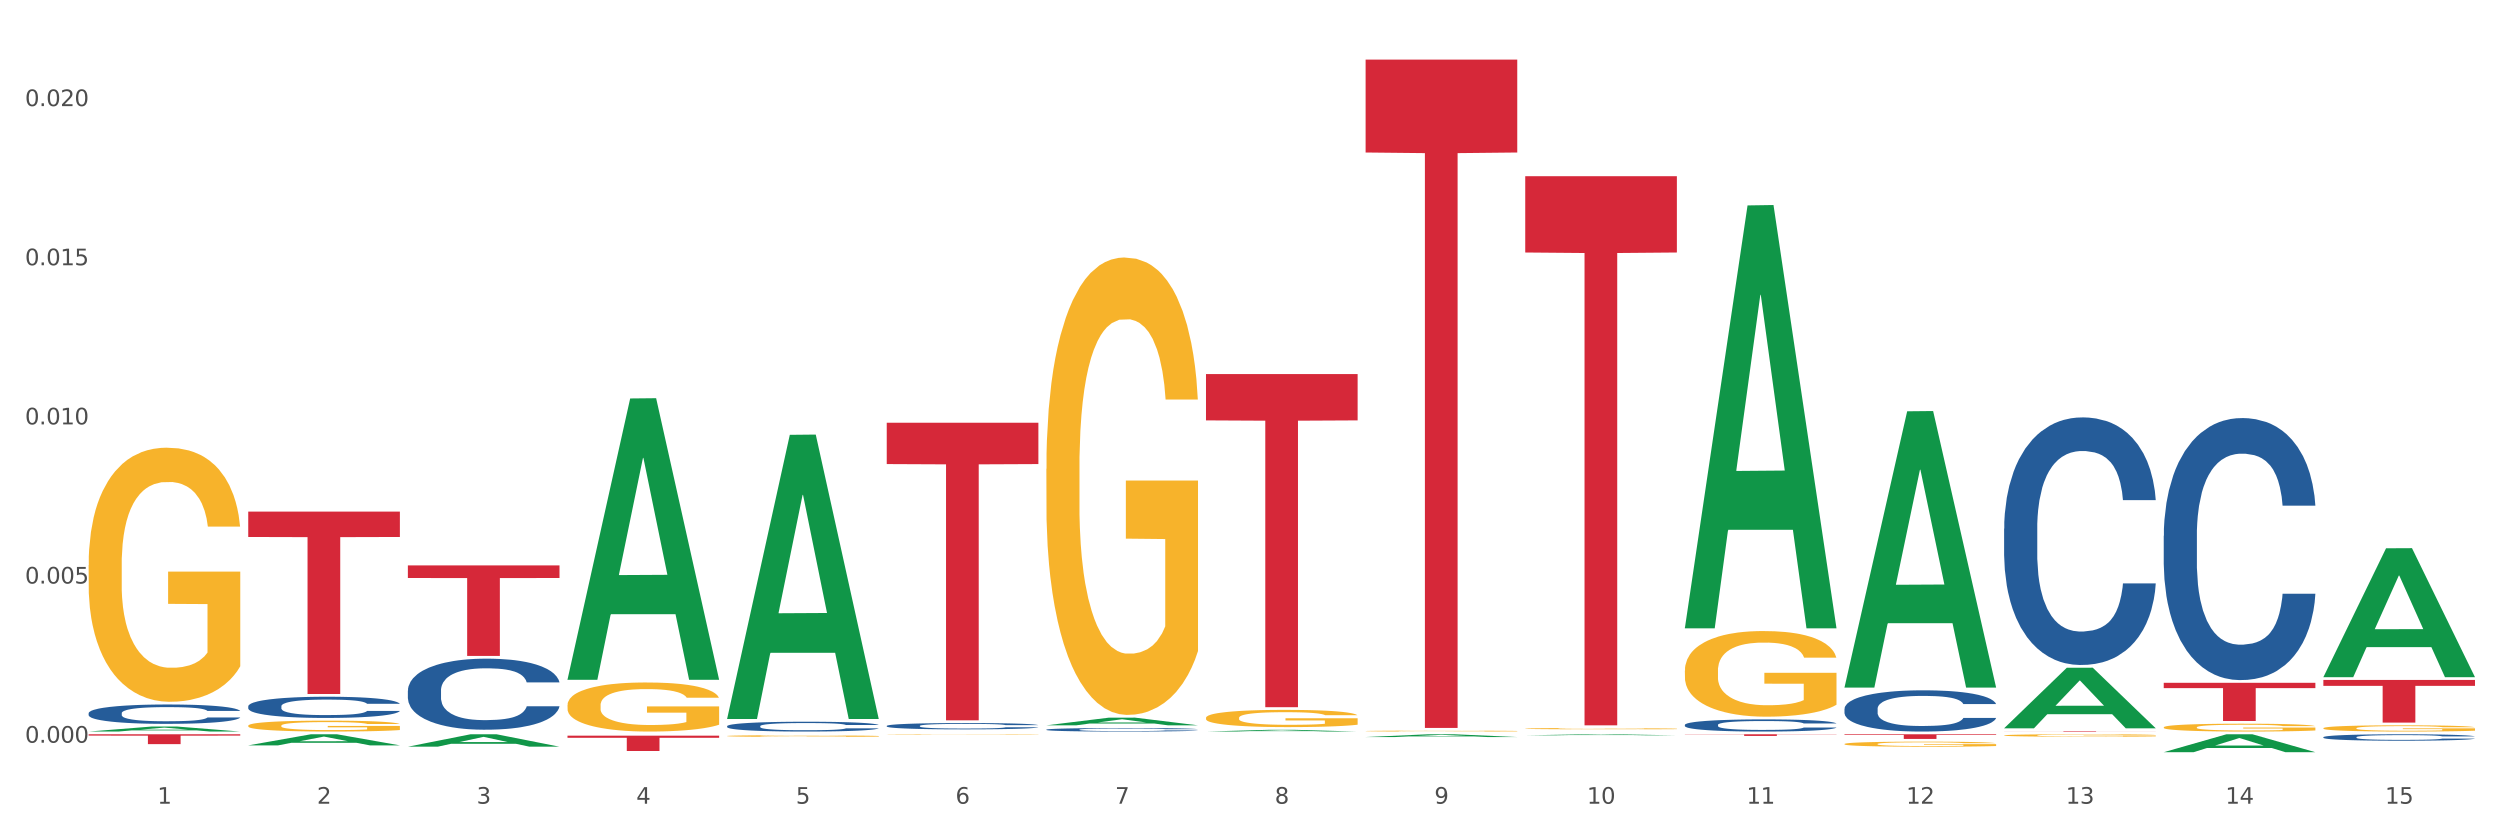 <?xml version="1.0" encoding="utf-8" standalone="no"?>
<!DOCTYPE svg PUBLIC "-//W3C//DTD SVG 1.1//EN"
  "http://www.w3.org/Graphics/SVG/1.1/DTD/svg11.dtd">
<svg xmlns:xlink="http://www.w3.org/1999/xlink" width="1080pt" height="360pt" viewBox="0 0 1080 360" xmlns="http://www.w3.org/2000/svg" version="1.1">
 <rect x="0" y="0" width="1080" height="360" fill="#333333" stroke="none"/>
 <defs>
  <style type="text/css">*{stroke-linejoin: round; stroke-linecap: butt}</style>
 </defs>
 <g id="figure_1">
  <g id="patch_1">
   <path d="M 0 360 
L 1080 360 
L 1080 0 
L 0 0 
z
" style="fill: #ffffff; stroke: #ffffff; stroke-linejoin: miter"/>
  </g>
  <g id="axes_1">
   <g id="matplotlib.axis_1">
    <g id="xtick_1">
     <g id="text_1">
      <!-- 1 -->
      <g style="fill: #4d4d4d" transform="translate(67.984 347.204) scale(0.096 -0.096)">
       <defs>
        <path id="DejaVuSans-31" d="M 794 531 
L 1825 531 
L 1825 4091 
L 703 3866 
L 703 4441 
L 1819 4666 
L 2450 4666 
L 2450 531 
L 3481 531 
L 3481 0 
L 794 0 
L 794 531 
z
" transform="scale(0.016)"/>
       </defs>
       <use xlink:href="#DejaVuSans-31"/>
      </g>
     </g>
    </g>
    <g id="xtick_2">
     <g id="text_2">
      <!-- 2 -->
      <g style="fill: #4d4d4d" transform="translate(136.942 347.204) scale(0.096 -0.096)">
       <defs>
        <path id="DejaVuSans-32" d="M 1228 531 
L 3431 531 
L 3431 0 
L 469 0 
L 469 531 
Q 828 903 1448 1529 
Q 2069 2156 2228 2338 
Q 2531 2678 2651 2914 
Q 2772 3150 2772 3378 
Q 2772 3750 2511 3984 
Q 2250 4219 1831 4219 
Q 1534 4219 1204 4116 
Q 875 4013 500 3803 
L 500 4441 
Q 881 4594 1212 4672 
Q 1544 4750 1819 4750 
Q 2544 4750 2975 4387 
Q 3406 4025 3406 3419 
Q 3406 3131 3298 2873 
Q 3191 2616 2906 2266 
Q 2828 2175 2409 1742 
Q 1991 1309 1228 531 
z
" transform="scale(0.016)"/>
       </defs>
       <use xlink:href="#DejaVuSans-32"/>
      </g>
     </g>
    </g>
    <g id="xtick_3">
     <g id="text_3">
      <!-- 3 -->
      <g style="fill: #4d4d4d" transform="translate(205.899 347.204) scale(0.096 -0.096)">
       <defs>
        <path id="DejaVuSans-33" d="M 2597 2516 
Q 3050 2419 3304 2112 
Q 3559 1806 3559 1356 
Q 3559 666 3084 287 
Q 2609 -91 1734 -91 
Q 1441 -91 1130 -33 
Q 819 25 488 141 
L 488 750 
Q 750 597 1062 519 
Q 1375 441 1716 441 
Q 2309 441 2620 675 
Q 2931 909 2931 1356 
Q 2931 1769 2642 2001 
Q 2353 2234 1838 2234 
L 1294 2234 
L 1294 2753 
L 1863 2753 
Q 2328 2753 2575 2939 
Q 2822 3125 2822 3475 
Q 2822 3834 2567 4026 
Q 2313 4219 1838 4219 
Q 1578 4219 1281 4162 
Q 984 4106 628 3988 
L 628 4550 
Q 988 4650 1302 4700 
Q 1616 4750 1894 4750 
Q 2613 4750 3031 4423 
Q 3450 4097 3450 3541 
Q 3450 3153 3228 2886 
Q 3006 2619 2597 2516 
z
" transform="scale(0.016)"/>
       </defs>
       <use xlink:href="#DejaVuSans-33"/>
      </g>
     </g>
    </g>
    <g id="xtick_4">
     <g id="text_4">
      <!-- 4 -->
      <g style="fill: #4d4d4d" transform="translate(274.857 347.204) scale(0.096 -0.096)">
       <defs>
        <path id="DejaVuSans-34" d="M 2419 4116 
L 825 1625 
L 2419 1625 
L 2419 4116 
z
M 2253 4666 
L 3047 4666 
L 3047 1625 
L 3713 1625 
L 3713 1100 
L 3047 1100 
L 3047 0 
L 2419 0 
L 2419 1100 
L 313 1100 
L 313 1709 
L 2253 4666 
z
" transform="scale(0.016)"/>
       </defs>
       <use xlink:href="#DejaVuSans-34"/>
      </g>
     </g>
    </g>
    <g id="xtick_5">
     <g id="text_5">
      <!-- 5 -->
      <g style="fill: #4d4d4d" transform="translate(343.815 347.204) scale(0.096 -0.096)">
       <defs>
        <path id="DejaVuSans-35" d="M 691 4666 
L 3169 4666 
L 3169 4134 
L 1269 4134 
L 1269 2991 
Q 1406 3038 1543 3061 
Q 1681 3084 1819 3084 
Q 2600 3084 3056 2656 
Q 3513 2228 3513 1497 
Q 3513 744 3044 326 
Q 2575 -91 1722 -91 
Q 1428 -91 1123 -41 
Q 819 9 494 109 
L 494 744 
Q 775 591 1075 516 
Q 1375 441 1709 441 
Q 2250 441 2565 725 
Q 2881 1009 2881 1497 
Q 2881 1984 2565 2268 
Q 2250 2553 1709 2553 
Q 1456 2553 1204 2497 
Q 953 2441 691 2322 
L 691 4666 
z
" transform="scale(0.016)"/>
       </defs>
       <use xlink:href="#DejaVuSans-35"/>
      </g>
     </g>
    </g>
    <g id="xtick_6">
     <g id="text_6">
      <!-- 6 -->
      <g style="fill: #4d4d4d" transform="translate(412.772 347.204) scale(0.096 -0.096)">
       <defs>
        <path id="DejaVuSans-36" d="M 2113 2584 
Q 1688 2584 1439 2293 
Q 1191 2003 1191 1497 
Q 1191 994 1439 701 
Q 1688 409 2113 409 
Q 2538 409 2786 701 
Q 3034 994 3034 1497 
Q 3034 2003 2786 2293 
Q 2538 2584 2113 2584 
z
M 3366 4563 
L 3366 3988 
Q 3128 4100 2886 4159 
Q 2644 4219 2406 4219 
Q 1781 4219 1451 3797 
Q 1122 3375 1075 2522 
Q 1259 2794 1537 2939 
Q 1816 3084 2150 3084 
Q 2853 3084 3261 2657 
Q 3669 2231 3669 1497 
Q 3669 778 3244 343 
Q 2819 -91 2113 -91 
Q 1303 -91 875 529 
Q 447 1150 447 2328 
Q 447 3434 972 4092 
Q 1497 4750 2381 4750 
Q 2619 4750 2861 4703 
Q 3103 4656 3366 4563 
z
" transform="scale(0.016)"/>
       </defs>
       <use xlink:href="#DejaVuSans-36"/>
      </g>
     </g>
    </g>
    <g id="xtick_7">
     <g id="text_7">
      <!-- 7 -->
      <g style="fill: #4d4d4d" transform="translate(481.73 347.204) scale(0.096 -0.096)">
       <defs>
        <path id="DejaVuSans-37" d="M 525 4666 
L 3525 4666 
L 3525 4397 
L 1831 0 
L 1172 0 
L 2766 4134 
L 525 4134 
L 525 4666 
z
" transform="scale(0.016)"/>
       </defs>
       <use xlink:href="#DejaVuSans-37"/>
      </g>
     </g>
    </g>
    <g id="xtick_8">
     <g id="text_8">
      <!-- 8 -->
      <g style="fill: #4d4d4d" transform="translate(550.688 347.204) scale(0.096 -0.096)">
       <defs>
        <path id="DejaVuSans-38" d="M 2034 2216 
Q 1584 2216 1326 1975 
Q 1069 1734 1069 1313 
Q 1069 891 1326 650 
Q 1584 409 2034 409 
Q 2484 409 2743 651 
Q 3003 894 3003 1313 
Q 3003 1734 2745 1975 
Q 2488 2216 2034 2216 
z
M 1403 2484 
Q 997 2584 770 2862 
Q 544 3141 544 3541 
Q 544 4100 942 4425 
Q 1341 4750 2034 4750 
Q 2731 4750 3128 4425 
Q 3525 4100 3525 3541 
Q 3525 3141 3298 2862 
Q 3072 2584 2669 2484 
Q 3125 2378 3379 2068 
Q 3634 1759 3634 1313 
Q 3634 634 3220 271 
Q 2806 -91 2034 -91 
Q 1263 -91 848 271 
Q 434 634 434 1313 
Q 434 1759 690 2068 
Q 947 2378 1403 2484 
z
M 1172 3481 
Q 1172 3119 1398 2916 
Q 1625 2713 2034 2713 
Q 2441 2713 2670 2916 
Q 2900 3119 2900 3481 
Q 2900 3844 2670 4047 
Q 2441 4250 2034 4250 
Q 1625 4250 1398 4047 
Q 1172 3844 1172 3481 
z
" transform="scale(0.016)"/>
       </defs>
       <use xlink:href="#DejaVuSans-38"/>
      </g>
     </g>
    </g>
    <g id="xtick_9">
     <g id="text_9">
      <!-- 9 -->
      <g style="fill: #4d4d4d" transform="translate(619.645 347.204) scale(0.096 -0.096)">
       <defs>
        <path id="DejaVuSans-39" d="M 703 97 
L 703 672 
Q 941 559 1184 500 
Q 1428 441 1663 441 
Q 2288 441 2617 861 
Q 2947 1281 2994 2138 
Q 2813 1869 2534 1725 
Q 2256 1581 1919 1581 
Q 1219 1581 811 2004 
Q 403 2428 403 3163 
Q 403 3881 828 4315 
Q 1253 4750 1959 4750 
Q 2769 4750 3195 4129 
Q 3622 3509 3622 2328 
Q 3622 1225 3098 567 
Q 2575 -91 1691 -91 
Q 1453 -91 1209 -44 
Q 966 3 703 97 
z
M 1959 2075 
Q 2384 2075 2632 2365 
Q 2881 2656 2881 3163 
Q 2881 3666 2632 3958 
Q 2384 4250 1959 4250 
Q 1534 4250 1286 3958 
Q 1038 3666 1038 3163 
Q 1038 2656 1286 2365 
Q 1534 2075 1959 2075 
z
" transform="scale(0.016)"/>
       </defs>
       <use xlink:href="#DejaVuSans-39"/>
      </g>
     </g>
    </g>
    <g id="xtick_10">
     <g id="text_10">
      <!-- 10 -->
      <g style="fill: #4d4d4d" transform="translate(685.549 347.204) scale(0.096 -0.096)">
       <defs>
        <path id="DejaVuSans-30" d="M 2034 4250 
Q 1547 4250 1301 3770 
Q 1056 3291 1056 2328 
Q 1056 1369 1301 889 
Q 1547 409 2034 409 
Q 2525 409 2770 889 
Q 3016 1369 3016 2328 
Q 3016 3291 2770 3770 
Q 2525 4250 2034 4250 
z
M 2034 4750 
Q 2819 4750 3233 4129 
Q 3647 3509 3647 2328 
Q 3647 1150 3233 529 
Q 2819 -91 2034 -91 
Q 1250 -91 836 529 
Q 422 1150 422 2328 
Q 422 3509 836 4129 
Q 1250 4750 2034 4750 
z
" transform="scale(0.016)"/>
       </defs>
       <use xlink:href="#DejaVuSans-31"/>
       <use xlink:href="#DejaVuSans-30" transform="translate(63.623 0)"/>
      </g>
     </g>
    </g>
    <g id="xtick_11">
     <g id="text_11">
      <!-- 11 -->
      <g style="fill: #4d4d4d" transform="translate(754.506 347.204) scale(0.096 -0.096)">
       <use xlink:href="#DejaVuSans-31"/>
       <use xlink:href="#DejaVuSans-31" transform="translate(63.623 0)"/>
      </g>
     </g>
    </g>
    <g id="xtick_12">
     <g id="text_12">
      <!-- 12 -->
      <g style="fill: #4d4d4d" transform="translate(823.464 347.204) scale(0.096 -0.096)">
       <use xlink:href="#DejaVuSans-31"/>
       <use xlink:href="#DejaVuSans-32" transform="translate(63.623 0)"/>
      </g>
     </g>
    </g>
    <g id="xtick_13">
     <g id="text_13">
      <!-- 13 -->
      <g style="fill: #4d4d4d" transform="translate(892.422 347.204) scale(0.096 -0.096)">
       <use xlink:href="#DejaVuSans-31"/>
       <use xlink:href="#DejaVuSans-33" transform="translate(63.623 0)"/>
      </g>
     </g>
    </g>
    <g id="xtick_14">
     <g id="text_14">
      <!-- 14 -->
      <g style="fill: #4d4d4d" transform="translate(961.379 347.204) scale(0.096 -0.096)">
       <use xlink:href="#DejaVuSans-31"/>
       <use xlink:href="#DejaVuSans-34" transform="translate(63.623 0)"/>
      </g>
     </g>
    </g>
    <g id="xtick_15">
     <g id="text_15">
      <!-- 15 -->
      <g style="fill: #4d4d4d" transform="translate(1030.337 347.204) scale(0.096 -0.096)">
       <use xlink:href="#DejaVuSans-31"/>
       <use xlink:href="#DejaVuSans-35" transform="translate(63.623 0)"/>
      </g>
     </g>
    </g>
    <g id="xtick_16"/>
    <g id="xtick_17"/>
    <g id="xtick_18"/>
    <g id="xtick_19"/>
    <g id="xtick_20"/>
    <g id="xtick_21"/>
    <g id="xtick_22"/>
    <g id="xtick_23"/>
    <g id="xtick_24"/>
    <g id="xtick_25"/>
    <g id="xtick_26"/>
    <g id="xtick_27"/>
    <g id="xtick_28"/>
    <g id="xtick_29"/>
   </g>
   <g id="matplotlib.axis_2">
    <g id="ytick_1">
     <g id="text_16">
      <!-- 0.000 -->
      <g style="fill: #4d4d4d" transform="translate(10.8 320.846) scale(0.096 -0.096)">
       <defs>
        <path id="DejaVuSans-2e" d="M 684 794 
L 1344 794 
L 1344 0 
L 684 0 
L 684 794 
z
" transform="scale(0.016)"/>
       </defs>
       <use xlink:href="#DejaVuSans-30"/>
       <use xlink:href="#DejaVuSans-2e" transform="translate(63.623 0)"/>
       <use xlink:href="#DejaVuSans-30" transform="translate(95.41 0)"/>
       <use xlink:href="#DejaVuSans-30" transform="translate(159.033 0)"/>
       <use xlink:href="#DejaVuSans-30" transform="translate(222.656 0)"/>
      </g>
     </g>
    </g>
    <g id="ytick_2">
     <g id="text_17">
      <!-- 0.005 -->
      <g style="fill: #4d4d4d" transform="translate(10.8 252.094) scale(0.096 -0.096)">
       <use xlink:href="#DejaVuSans-30"/>
       <use xlink:href="#DejaVuSans-2e" transform="translate(63.623 0)"/>
       <use xlink:href="#DejaVuSans-30" transform="translate(95.41 0)"/>
       <use xlink:href="#DejaVuSans-30" transform="translate(159.033 0)"/>
       <use xlink:href="#DejaVuSans-35" transform="translate(222.656 0)"/>
      </g>
     </g>
    </g>
    <g id="ytick_3">
     <g id="text_18">
      <!-- 0.010 -->
      <g style="fill: #4d4d4d" transform="translate(10.8 183.342) scale(0.096 -0.096)">
       <use xlink:href="#DejaVuSans-30"/>
       <use xlink:href="#DejaVuSans-2e" transform="translate(63.623 0)"/>
       <use xlink:href="#DejaVuSans-30" transform="translate(95.41 0)"/>
       <use xlink:href="#DejaVuSans-31" transform="translate(159.033 0)"/>
       <use xlink:href="#DejaVuSans-30" transform="translate(222.656 0)"/>
      </g>
     </g>
    </g>
    <g id="ytick_4">
     <g id="text_19">
      <!-- 0.015 -->
      <g style="fill: #4d4d4d" transform="translate(10.8 114.589) scale(0.096 -0.096)">
       <use xlink:href="#DejaVuSans-30"/>
       <use xlink:href="#DejaVuSans-2e" transform="translate(63.623 0)"/>
       <use xlink:href="#DejaVuSans-30" transform="translate(95.41 0)"/>
       <use xlink:href="#DejaVuSans-31" transform="translate(159.033 0)"/>
       <use xlink:href="#DejaVuSans-35" transform="translate(222.656 0)"/>
      </g>
     </g>
    </g>
    <g id="ytick_5">
     <g id="text_20">
      <!-- 0.020 -->
      <g style="fill: #4d4d4d" transform="translate(10.8 45.837) scale(0.096 -0.096)">
       <use xlink:href="#DejaVuSans-30"/>
       <use xlink:href="#DejaVuSans-2e" transform="translate(63.623 0)"/>
       <use xlink:href="#DejaVuSans-30" transform="translate(95.41 0)"/>
       <use xlink:href="#DejaVuSans-32" transform="translate(159.033 0)"/>
       <use xlink:href="#DejaVuSans-30" transform="translate(222.656 0)"/>
      </g>
     </g>
    </g>
    <g id="ytick_6"/>
    <g id="ytick_7"/>
    <g id="ytick_8"/>
    <g id="ytick_9"/>
   </g>
   <g id="PolyCollection_1">
    <path d="M 38.283 316.029 
L 38.351 316.027 
L 65.365 313.875 
L 76.576 313.872 
L 103.793 316.033 
L 90.826 316.033 
L 84.95 315.53 
L 57.058 315.53 
L 56.855 315.538 
L 51.182 316.033 
L 38.283 316.033 
L 38.283 316.029 
L 60.57 315.23 
L 81.438 315.228 
L 71.105 314.333 
L 70.97 314.329 
L 70.835 314.335 
L 60.502 315.228 
L 60.57 315.23 
L 38.283 316.029 
z
" clip-path="url(#p46348a55ef)" style="fill: #109648"/>
    <path d="M 107.241 313.496 
L 107.318 313.491 
L 107.318 313.336 
L 107.473 313.203 
L 108.246 312.88 
L 109.406 312.612 
L 110.257 312.47 
L 111.108 312.354 
L 112.113 312.238 
L 113.351 312.117 
L 115.594 311.94 
L 116.986 311.85 
L 118.687 311.755 
L 121.781 311.617 
L 124.024 311.54 
L 126.344 311.475 
L 130.134 311.398 
L 132.609 311.363 
L 135.239 311.337 
L 138.41 311.32 
L 140.808 311.316 
L 146.067 311.329 
L 150.553 311.367 
L 152.719 311.398 
L 155.503 311.449 
L 156.972 311.484 
L 159.37 311.553 
L 161.845 311.643 
L 163.547 311.721 
L 166.099 311.867 
L 168.032 312.014 
L 169.811 312.195 
L 170.74 312.32 
L 171.436 312.436 
L 172.054 312.569 
L 172.673 312.78 
L 158.751 312.78 
L 158.21 312.63 
L 157.359 312.488 
L 156.122 312.35 
L 155.039 312.264 
L 153.183 312.156 
L 151.481 312.087 
L 149.702 312.035 
L 147.537 311.992 
L 145.835 311.971 
L 143.437 311.953 
L 138.719 311.958 
L 135.548 311.992 
L 133.383 312.035 
L 131.991 312.074 
L 130.753 312.117 
L 129.361 312.177 
L 127.737 312.268 
L 126.576 312.35 
L 125.416 312.453 
L 124.488 312.556 
L 123.637 312.677 
L 122.941 312.806 
L 122.4 312.94 
L 121.936 313.104 
L 121.549 313.375 
L 121.549 313.965 
L 121.704 314.099 
L 122.091 314.275 
L 122.555 314.409 
L 123.328 314.568 
L 124.024 314.676 
L 125.339 314.831 
L 126.809 314.96 
L 127.969 315.042 
L 129.129 315.111 
L 131.14 315.206 
L 133.383 315.284 
L 135.316 315.331 
L 137.946 315.374 
L 139.725 315.391 
L 141.272 315.4 
L 145.062 315.4 
L 147.769 315.387 
L 150.785 315.357 
L 153.105 315.318 
L 155.039 315.271 
L 157.204 315.193 
L 158.597 315.12 
L 158.597 314.219 
L 141.581 314.215 
L 141.581 313.616 
L 172.75 313.616 
L 172.75 315.374 
L 171.436 315.464 
L 169.966 315.546 
L 168.419 315.62 
L 166.099 315.71 
L 163.315 315.796 
L 160.84 315.857 
L 158.21 315.908 
L 155.116 315.956 
L 151.094 315.999 
L 148.619 316.016 
L 145.526 316.029 
L 141.89 316.033 
L 138.719 316.025 
L 135.626 316.003 
L 132.377 315.964 
L 129.206 315.908 
L 126.809 315.852 
L 124.411 315.783 
L 121.859 315.693 
L 119.848 315.607 
L 118.301 315.529 
L 116.599 315.43 
L 114.743 315.301 
L 113.351 315.184 
L 112.113 315.064 
L 110.798 314.909 
L 109.87 314.775 
L 108.942 314.607 
L 108.401 314.482 
L 107.782 314.288 
L 107.318 314.017 
L 107.241 313.496 
z
" clip-path="url(#p46348a55ef)" style="fill: #f7b32b"/>
    <path d="M 245.156 304.629 
L 245.233 304.61 
L 245.233 303.913 
L 245.388 303.313 
L 246.161 301.86 
L 247.322 300.66 
L 248.172 300.021 
L 249.023 299.498 
L 250.029 298.976 
L 251.266 298.433 
L 253.509 297.64 
L 254.901 297.233 
L 256.603 296.807 
L 259.697 296.187 
L 261.939 295.839 
L 264.26 295.548 
L 268.05 295.2 
L 270.525 295.045 
L 273.154 294.929 
L 276.325 294.851 
L 278.723 294.832 
L 283.982 294.89 
L 288.468 295.064 
L 290.634 295.2 
L 293.418 295.432 
L 294.888 295.587 
L 297.285 295.897 
L 299.76 296.304 
L 301.462 296.652 
L 304.014 297.31 
L 305.948 297.969 
L 307.727 298.782 
L 308.655 299.343 
L 309.351 299.866 
L 309.97 300.466 
L 310.588 301.415 
L 296.667 301.415 
L 296.125 300.737 
L 295.274 300.098 
L 294.037 299.479 
L 292.954 299.092 
L 291.098 298.608 
L 289.396 298.298 
L 287.617 298.066 
L 285.452 297.872 
L 283.75 297.775 
L 281.353 297.698 
L 276.635 297.717 
L 273.464 297.872 
L 271.298 298.066 
L 269.906 298.24 
L 268.668 298.433 
L 267.276 298.704 
L 265.652 299.111 
L 264.492 299.479 
L 263.332 299.944 
L 262.404 300.408 
L 261.553 300.95 
L 260.857 301.531 
L 260.315 302.131 
L 259.851 302.867 
L 259.464 304.087 
L 259.464 306.74 
L 259.619 307.34 
L 260.006 308.134 
L 260.47 308.734 
L 261.243 309.45 
L 261.939 309.934 
L 263.254 310.631 
L 264.724 311.212 
L 265.884 311.58 
L 267.044 311.89 
L 269.055 312.316 
L 271.298 312.664 
L 273.232 312.877 
L 275.861 313.071 
L 277.64 313.148 
L 279.187 313.187 
L 282.977 313.187 
L 285.684 313.129 
L 288.7 312.993 
L 291.021 312.819 
L 292.954 312.606 
L 295.12 312.258 
L 296.512 311.928 
L 296.512 307.882 
L 279.496 307.863 
L 279.496 305.171 
L 310.666 305.171 
L 310.666 313.071 
L 309.351 313.477 
L 307.881 313.845 
L 306.335 314.174 
L 304.014 314.581 
L 301.23 314.968 
L 298.755 315.239 
L 296.125 315.472 
L 293.031 315.685 
L 289.01 315.878 
L 286.535 315.956 
L 283.441 316.014 
L 279.806 316.033 
L 276.635 315.994 
L 273.541 315.898 
L 270.293 315.723 
L 267.121 315.472 
L 264.724 315.22 
L 262.326 314.91 
L 259.774 314.504 
L 257.763 314.116 
L 256.216 313.768 
L 254.515 313.323 
L 252.658 312.742 
L 251.266 312.219 
L 250.029 311.677 
L 248.714 310.98 
L 247.786 310.38 
L 246.858 309.624 
L 246.316 309.063 
L 245.697 308.192 
L 245.233 306.972 
L 245.156 304.629 
z
" clip-path="url(#p46348a55ef)" style="fill: #f7b32b"/>
    <path d="M 314.114 317.95 
L 314.191 317.95 
L 314.191 317.926 
L 314.346 317.906 
L 315.119 317.856 
L 316.279 317.816 
L 317.13 317.794 
L 317.981 317.776 
L 318.986 317.759 
L 320.224 317.74 
L 322.467 317.713 
L 323.859 317.7 
L 325.56 317.685 
L 328.654 317.664 
L 330.897 317.652 
L 333.217 317.642 
L 337.007 317.631 
L 339.482 317.625 
L 342.112 317.621 
L 345.283 317.619 
L 347.681 317.618 
L 352.94 317.62 
L 357.426 317.626 
L 359.591 317.631 
L 362.376 317.638 
L 363.845 317.644 
L 366.243 317.654 
L 368.718 317.668 
L 370.42 317.68 
L 372.972 317.702 
L 374.905 317.724 
L 376.684 317.752 
L 377.612 317.771 
L 378.309 317.789 
L 378.927 317.809 
L 379.546 317.841 
L 365.624 317.841 
L 365.083 317.818 
L 364.232 317.797 
L 362.995 317.776 
L 361.912 317.763 
L 360.056 317.746 
L 358.354 317.736 
L 356.575 317.728 
L 354.409 317.721 
L 352.708 317.718 
L 350.31 317.715 
L 345.592 317.716 
L 342.421 317.721 
L 340.256 317.728 
L 338.863 317.734 
L 337.626 317.74 
L 336.234 317.749 
L 334.61 317.763 
L 333.449 317.776 
L 332.289 317.791 
L 331.361 317.807 
L 330.51 317.826 
L 329.814 317.845 
L 329.273 317.866 
L 328.809 317.891 
L 328.422 317.932 
L 328.422 318.022 
L 328.577 318.042 
L 328.964 318.069 
L 329.428 318.089 
L 330.201 318.114 
L 330.897 318.13 
L 332.212 318.154 
L 333.681 318.174 
L 334.842 318.186 
L 336.002 318.196 
L 338.013 318.211 
L 340.256 318.223 
L 342.189 318.23 
L 344.819 318.237 
L 346.598 318.239 
L 348.145 318.24 
L 351.935 318.24 
L 354.642 318.238 
L 357.658 318.234 
L 359.978 318.228 
L 361.912 318.221 
L 364.077 318.209 
L 365.47 318.198 
L 365.47 318.061 
L 348.454 318.06 
L 348.454 317.969 
L 379.623 317.969 
L 379.623 318.237 
L 378.309 318.25 
L 376.839 318.263 
L 375.292 318.274 
L 372.972 318.288 
L 370.188 318.301 
L 367.713 318.31 
L 365.083 318.318 
L 361.989 318.325 
L 357.967 318.332 
L 355.492 318.334 
L 352.399 318.336 
L 348.763 318.337 
L 345.592 318.336 
L 342.499 318.332 
L 339.25 318.326 
L 336.079 318.318 
L 333.681 318.309 
L 331.284 318.299 
L 328.732 318.285 
L 326.721 318.272 
L 325.174 318.26 
L 323.472 318.245 
L 321.616 318.225 
L 320.224 318.208 
L 318.986 318.189 
L 317.671 318.166 
L 316.743 318.145 
L 315.815 318.12 
L 315.274 318.101 
L 314.655 318.071 
L 314.191 318.03 
L 314.114 317.95 
z
" clip-path="url(#p46348a55ef)" style="fill: #f7b32b"/>
    <path d="M 383.071 317.297 
L 383.149 317.297 
L 383.149 317.29 
L 383.303 317.284 
L 384.077 317.27 
L 385.237 317.258 
L 386.088 317.251 
L 386.938 317.246 
L 387.944 317.241 
L 389.181 317.235 
L 391.424 317.227 
L 392.817 317.223 
L 394.518 317.219 
L 397.612 317.213 
L 399.855 317.209 
L 402.175 317.206 
L 405.965 317.203 
L 408.44 317.201 
L 411.07 317.2 
L 414.241 317.199 
L 416.638 317.199 
L 421.898 317.199 
L 426.384 317.201 
L 428.549 317.203 
L 431.334 317.205 
L 432.803 317.206 
L 435.201 317.21 
L 437.676 317.214 
L 439.377 317.217 
L 441.93 317.224 
L 443.863 317.23 
L 445.642 317.239 
L 446.57 317.244 
L 447.266 317.25 
L 447.885 317.256 
L 448.504 317.265 
L 434.582 317.265 
L 434.041 317.258 
L 433.19 317.252 
L 431.952 317.246 
L 430.869 317.242 
L 429.013 317.237 
L 427.312 317.234 
L 425.533 317.231 
L 423.367 317.229 
L 421.666 317.229 
L 419.268 317.228 
L 414.55 317.228 
L 411.379 317.229 
L 409.213 317.231 
L 407.821 317.233 
L 406.584 317.235 
L 405.191 317.238 
L 403.567 317.242 
L 402.407 317.246 
L 401.247 317.25 
L 400.319 317.255 
L 399.468 317.26 
L 398.772 317.266 
L 398.231 317.272 
L 397.767 317.28 
L 397.38 317.292 
L 397.38 317.319 
L 397.534 317.325 
L 397.921 317.333 
L 398.385 317.339 
L 399.159 317.346 
L 399.855 317.351 
L 401.17 317.358 
L 402.639 317.364 
L 403.799 317.367 
L 404.959 317.371 
L 406.97 317.375 
L 409.213 317.378 
L 411.147 317.38 
L 413.777 317.382 
L 415.555 317.383 
L 417.102 317.384 
L 420.892 317.384 
L 423.599 317.383 
L 426.616 317.382 
L 428.936 317.38 
L 430.869 317.378 
L 433.035 317.374 
L 434.427 317.371 
L 434.427 317.33 
L 417.412 317.33 
L 417.412 317.303 
L 448.581 317.303 
L 448.581 317.382 
L 447.266 317.387 
L 445.797 317.39 
L 444.25 317.394 
L 441.93 317.398 
L 439.145 317.402 
L 436.67 317.404 
L 434.041 317.407 
L 430.947 317.409 
L 426.925 317.411 
L 424.45 317.411 
L 421.356 317.412 
L 417.721 317.412 
L 414.55 317.412 
L 411.456 317.411 
L 408.208 317.409 
L 405.037 317.407 
L 402.639 317.404 
L 400.242 317.401 
L 397.689 317.397 
L 395.678 317.393 
L 394.131 317.389 
L 392.43 317.385 
L 390.574 317.379 
L 389.181 317.374 
L 387.944 317.368 
L 386.629 317.361 
L 385.701 317.355 
L 384.773 317.348 
L 384.231 317.342 
L 383.613 317.333 
L 383.149 317.321 
L 383.071 317.297 
z
" clip-path="url(#p46348a55ef)" style="fill: #f7b32b"/>
    <path d="M 452.029 202.552 
L 452.106 202.371 
L 452.106 195.874 
L 452.261 190.279 
L 453.034 176.743 
L 454.195 165.554 
L 455.045 159.598 
L 455.896 154.725 
L 456.902 149.852 
L 458.139 144.799 
L 460.382 137.399 
L 461.774 133.609 
L 463.476 129.639 
L 466.569 123.864 
L 468.812 120.615 
L 471.133 117.908 
L 474.923 114.659 
L 477.398 113.216 
L 480.027 112.133 
L 483.198 111.411 
L 485.596 111.23 
L 490.855 111.772 
L 495.341 113.396 
L 497.507 114.659 
L 500.291 116.825 
L 501.761 118.269 
L 504.158 121.157 
L 506.633 124.947 
L 508.335 128.195 
L 510.887 134.331 
L 512.821 140.468 
L 514.6 148.048 
L 515.528 153.281 
L 516.224 158.154 
L 516.843 163.749 
L 517.461 172.592 
L 503.54 172.592 
L 502.998 166.276 
L 502.147 160.32 
L 500.91 154.545 
L 499.827 150.935 
L 497.971 146.423 
L 496.269 143.536 
L 494.49 141.37 
L 492.325 139.565 
L 490.623 138.663 
L 488.226 137.941 
L 483.508 138.121 
L 480.337 139.565 
L 478.171 141.37 
L 476.779 142.994 
L 475.541 144.799 
L 474.149 147.326 
L 472.525 151.116 
L 471.365 154.545 
L 470.205 158.876 
L 469.277 163.208 
L 468.426 168.261 
L 467.73 173.675 
L 467.188 179.27 
L 466.724 186.128 
L 466.337 197.498 
L 466.337 222.224 
L 466.492 227.818 
L 466.879 235.218 
L 467.343 240.813 
L 468.116 247.49 
L 468.812 252.002 
L 470.127 258.499 
L 471.597 263.914 
L 472.757 267.343 
L 473.917 270.23 
L 475.928 274.201 
L 478.171 277.449 
L 480.105 279.435 
L 482.734 281.239 
L 484.513 281.961 
L 486.06 282.322 
L 489.85 282.322 
L 492.557 281.781 
L 495.573 280.518 
L 497.894 278.893 
L 499.827 276.908 
L 501.993 273.659 
L 503.385 270.591 
L 503.385 232.872 
L 486.369 232.691 
L 486.369 207.605 
L 517.539 207.605 
L 517.539 281.239 
L 516.224 285.029 
L 514.754 288.458 
L 513.208 291.527 
L 510.887 295.317 
L 508.103 298.926 
L 505.628 301.453 
L 502.998 303.619 
L 499.904 305.604 
L 495.883 307.409 
L 493.408 308.13 
L 490.314 308.672 
L 486.679 308.852 
L 483.508 308.491 
L 480.414 307.589 
L 477.166 305.965 
L 473.994 303.619 
L 471.597 301.272 
L 469.199 298.385 
L 466.647 294.595 
L 464.636 290.985 
L 463.089 287.737 
L 461.387 283.586 
L 459.531 278.171 
L 458.139 273.298 
L 456.902 268.245 
L 455.587 261.748 
L 454.659 256.153 
L 453.731 249.115 
L 453.189 243.881 
L 452.57 235.759 
L 452.106 224.389 
L 452.029 202.552 
z
" clip-path="url(#p46348a55ef)" style="fill: #f7b32b"/>
    <path d="M 520.987 310.106 
L 521.064 310.099 
L 521.064 309.854 
L 521.219 309.643 
L 521.992 309.133 
L 523.152 308.712 
L 524.003 308.488 
L 524.854 308.304 
L 525.859 308.12 
L 527.097 307.93 
L 529.34 307.651 
L 530.732 307.508 
L 532.433 307.359 
L 535.527 307.141 
L 537.77 307.019 
L 540.09 306.917 
L 543.88 306.794 
L 546.355 306.74 
L 548.985 306.699 
L 552.156 306.672 
L 554.554 306.665 
L 559.813 306.686 
L 564.299 306.747 
L 566.464 306.794 
L 569.249 306.876 
L 570.718 306.93 
L 573.116 307.039 
L 575.591 307.182 
L 577.293 307.304 
L 579.845 307.536 
L 581.778 307.767 
L 583.557 308.052 
L 584.485 308.25 
L 585.182 308.433 
L 585.8 308.644 
L 586.419 308.977 
L 572.497 308.977 
L 571.956 308.739 
L 571.105 308.515 
L 569.868 308.297 
L 568.785 308.161 
L 566.929 307.991 
L 565.227 307.882 
L 563.448 307.801 
L 561.282 307.733 
L 559.581 307.699 
L 557.183 307.672 
L 552.465 307.678 
L 549.294 307.733 
L 547.129 307.801 
L 545.736 307.862 
L 544.499 307.93 
L 543.107 308.025 
L 541.483 308.168 
L 540.322 308.297 
L 539.162 308.46 
L 538.234 308.624 
L 537.383 308.814 
L 536.687 309.018 
L 536.146 309.229 
L 535.682 309.487 
L 535.295 309.915 
L 535.295 310.847 
L 535.45 311.058 
L 535.837 311.336 
L 536.301 311.547 
L 537.074 311.799 
L 537.77 311.969 
L 539.085 312.214 
L 540.554 312.418 
L 541.715 312.547 
L 542.875 312.656 
L 544.886 312.805 
L 547.129 312.928 
L 549.062 313.002 
L 551.692 313.07 
L 553.471 313.098 
L 555.018 313.111 
L 558.807 313.111 
L 561.515 313.091 
L 564.531 313.043 
L 566.851 312.982 
L 568.785 312.907 
L 570.95 312.785 
L 572.343 312.669 
L 572.343 311.248 
L 555.327 311.241 
L 555.327 310.296 
L 586.496 310.296 
L 586.496 313.07 
L 585.182 313.213 
L 583.712 313.342 
L 582.165 313.458 
L 579.845 313.601 
L 577.061 313.737 
L 574.586 313.832 
L 571.956 313.913 
L 568.862 313.988 
L 564.84 314.056 
L 562.365 314.083 
L 559.272 314.104 
L 555.636 314.111 
L 552.465 314.097 
L 549.372 314.063 
L 546.123 314.002 
L 542.952 313.913 
L 540.554 313.825 
L 538.157 313.716 
L 535.604 313.573 
L 533.594 313.437 
L 532.047 313.315 
L 530.345 313.159 
L 528.489 312.955 
L 527.097 312.771 
L 525.859 312.581 
L 524.544 312.336 
L 523.616 312.125 
L 522.688 311.86 
L 522.147 311.663 
L 521.528 311.357 
L 521.064 310.929 
L 520.987 310.106 
z
" clip-path="url(#p46348a55ef)" style="fill: #f7b32b"/>
    <path d="M 589.944 315.816 
L 590.022 315.816 
L 590.022 315.803 
L 590.176 315.791 
L 590.95 315.764 
L 592.11 315.741 
L 592.961 315.729 
L 593.811 315.719 
L 594.817 315.709 
L 596.054 315.699 
L 598.297 315.684 
L 599.69 315.676 
L 601.391 315.668 
L 604.485 315.656 
L 606.728 315.649 
L 609.048 315.644 
L 612.838 315.637 
L 615.313 315.634 
L 617.943 315.632 
L 621.114 315.631 
L 623.511 315.63 
L 628.771 315.631 
L 633.257 315.635 
L 635.422 315.637 
L 638.206 315.642 
L 639.676 315.645 
L 642.074 315.651 
L 644.549 315.658 
L 646.25 315.665 
L 648.803 315.677 
L 650.736 315.69 
L 652.515 315.705 
L 653.443 315.716 
L 654.139 315.726 
L 654.758 315.737 
L 655.377 315.755 
L 641.455 315.755 
L 640.914 315.743 
L 640.063 315.73 
L 638.825 315.719 
L 637.742 315.711 
L 635.886 315.702 
L 634.185 315.696 
L 632.406 315.692 
L 630.24 315.688 
L 628.539 315.686 
L 626.141 315.685 
L 621.423 315.685 
L 618.252 315.688 
L 616.086 315.692 
L 614.694 315.695 
L 613.457 315.699 
L 612.064 315.704 
L 610.44 315.712 
L 609.28 315.719 
L 608.12 315.727 
L 607.192 315.736 
L 606.341 315.747 
L 605.645 315.758 
L 605.104 315.769 
L 604.639 315.783 
L 604.253 315.806 
L 604.253 315.857 
L 604.407 315.868 
L 604.794 315.883 
L 605.258 315.894 
L 606.032 315.908 
L 606.728 315.917 
L 608.043 315.93 
L 609.512 315.942 
L 610.672 315.949 
L 611.832 315.954 
L 613.843 315.963 
L 616.086 315.969 
L 618.02 315.973 
L 620.65 315.977 
L 622.428 315.978 
L 623.975 315.979 
L 627.765 315.979 
L 630.472 315.978 
L 633.489 315.975 
L 635.809 315.972 
L 637.742 315.968 
L 639.908 315.961 
L 641.3 315.955 
L 641.3 315.878 
L 624.285 315.878 
L 624.285 315.827 
L 655.454 315.827 
L 655.454 315.977 
L 654.139 315.985 
L 652.67 315.992 
L 651.123 315.998 
L 648.803 316.006 
L 646.018 316.013 
L 643.543 316.018 
L 640.914 316.022 
L 637.82 316.027 
L 633.798 316.03 
L 631.323 316.032 
L 628.229 316.033 
L 624.594 316.033 
L 621.423 316.032 
L 618.329 316.031 
L 615.081 316.027 
L 611.91 316.022 
L 609.512 316.018 
L 607.114 316.012 
L 604.562 316.004 
L 602.551 315.997 
L 601.004 315.99 
L 599.303 315.982 
L 597.447 315.971 
L 596.054 315.961 
L 594.817 315.95 
L 593.502 315.937 
L 592.574 315.926 
L 591.646 315.911 
L 591.104 315.901 
L 590.486 315.884 
L 590.022 315.861 
L 589.944 315.816 
z
" clip-path="url(#p46348a55ef)" style="fill: #f7b32b"/>
    <path d="M 658.902 314.767 
L 658.979 314.766 
L 658.979 314.748 
L 659.134 314.732 
L 659.907 314.694 
L 661.068 314.662 
L 661.918 314.645 
L 662.769 314.631 
L 663.775 314.617 
L 665.012 314.603 
L 667.255 314.582 
L 668.647 314.571 
L 670.349 314.56 
L 673.442 314.544 
L 675.685 314.535 
L 678.006 314.527 
L 681.796 314.518 
L 684.271 314.514 
L 686.9 314.511 
L 690.071 314.509 
L 692.469 314.508 
L 697.728 314.51 
L 702.214 314.514 
L 704.38 314.518 
L 707.164 314.524 
L 708.634 314.528 
L 711.031 314.536 
L 713.506 314.547 
L 715.208 314.556 
L 717.76 314.574 
L 719.694 314.591 
L 721.473 314.612 
L 722.401 314.627 
L 723.097 314.641 
L 723.716 314.657 
L 724.334 314.682 
L 710.413 314.682 
L 709.871 314.664 
L 709.02 314.647 
L 707.783 314.631 
L 706.7 314.621 
L 704.844 314.608 
L 703.142 314.6 
L 701.363 314.593 
L 699.198 314.588 
L 697.496 314.586 
L 695.099 314.584 
L 690.381 314.584 
L 687.21 314.588 
L 685.044 314.593 
L 683.652 314.598 
L 682.414 314.603 
L 681.022 314.61 
L 679.398 314.621 
L 678.238 314.631 
L 677.078 314.643 
L 676.149 314.655 
L 675.299 314.67 
L 674.603 314.685 
L 674.061 314.701 
L 673.597 314.72 
L 673.21 314.752 
L 673.21 314.822 
L 673.365 314.838 
L 673.752 314.859 
L 674.216 314.875 
L 674.989 314.894 
L 675.685 314.906 
L 677 314.925 
L 678.47 314.94 
L 679.63 314.95 
L 680.79 314.958 
L 682.801 314.969 
L 685.044 314.979 
L 686.978 314.984 
L 689.607 314.989 
L 691.386 314.991 
L 692.933 314.992 
L 696.723 314.992 
L 699.43 314.991 
L 702.446 314.987 
L 704.767 314.983 
L 706.7 314.977 
L 708.866 314.968 
L 710.258 314.959 
L 710.258 314.852 
L 693.242 314.852 
L 693.242 314.781 
L 724.412 314.781 
L 724.412 314.989 
L 723.097 315 
L 721.627 315.01 
L 720.08 315.018 
L 717.76 315.029 
L 714.976 315.039 
L 712.501 315.046 
L 709.871 315.053 
L 706.777 315.058 
L 702.756 315.063 
L 700.281 315.065 
L 697.187 315.067 
L 693.552 315.067 
L 690.381 315.066 
L 687.287 315.064 
L 684.039 315.059 
L 680.867 315.053 
L 678.47 315.046 
L 676.072 315.038 
L 673.52 315.027 
L 671.509 315.017 
L 669.962 315.008 
L 668.26 314.996 
L 666.404 314.981 
L 665.012 314.967 
L 663.775 314.952 
L 662.46 314.934 
L 661.532 314.918 
L 660.603 314.898 
L 660.062 314.884 
L 659.443 314.861 
L 658.979 314.828 
L 658.902 314.767 
z
" clip-path="url(#p46348a55ef)" style="fill: #f7b32b"/>
    <path d="M 727.86 289.71 
L 727.937 289.676 
L 727.937 288.46 
L 728.092 287.412 
L 728.865 284.879 
L 730.025 282.784 
L 730.876 281.669 
L 731.727 280.757 
L 732.732 279.844 
L 733.97 278.898 
L 736.213 277.513 
L 737.605 276.804 
L 739.306 276.061 
L 742.4 274.979 
L 744.643 274.371 
L 746.963 273.864 
L 750.753 273.256 
L 753.228 272.986 
L 755.858 272.783 
L 759.029 272.648 
L 761.427 272.614 
L 766.686 272.716 
L 771.172 273.02 
L 773.337 273.256 
L 776.122 273.662 
L 777.591 273.932 
L 779.989 274.473 
L 782.464 275.182 
L 784.166 275.79 
L 786.718 276.939 
L 788.651 278.088 
L 790.43 279.507 
L 791.358 280.486 
L 792.055 281.399 
L 792.673 282.446 
L 793.292 284.101 
L 779.37 284.101 
L 778.829 282.919 
L 777.978 281.804 
L 776.741 280.723 
L 775.658 280.047 
L 773.802 279.203 
L 772.1 278.662 
L 770.321 278.257 
L 768.155 277.919 
L 766.454 277.75 
L 764.056 277.615 
L 759.338 277.648 
L 756.167 277.919 
L 754.002 278.257 
L 752.609 278.561 
L 751.372 278.898 
L 749.98 279.371 
L 748.356 280.081 
L 747.195 280.723 
L 746.035 281.534 
L 745.107 282.345 
L 744.256 283.291 
L 743.56 284.304 
L 743.019 285.352 
L 742.555 286.635 
L 742.168 288.764 
L 742.168 293.392 
L 742.323 294.44 
L 742.71 295.825 
L 743.174 296.872 
L 743.947 298.122 
L 744.643 298.967 
L 745.958 300.183 
L 747.427 301.197 
L 748.588 301.839 
L 749.748 302.379 
L 751.759 303.123 
L 754.002 303.731 
L 755.935 304.103 
L 758.565 304.44 
L 760.344 304.576 
L 761.891 304.643 
L 765.68 304.643 
L 768.387 304.542 
L 771.404 304.305 
L 773.724 304.001 
L 775.658 303.63 
L 777.823 303.021 
L 779.216 302.447 
L 779.216 295.386 
L 762.2 295.352 
L 762.2 290.656 
L 793.369 290.656 
L 793.369 304.44 
L 792.055 305.15 
L 790.585 305.792 
L 789.038 306.366 
L 786.718 307.076 
L 783.933 307.751 
L 781.458 308.224 
L 778.829 308.63 
L 775.735 309.001 
L 771.713 309.339 
L 769.238 309.474 
L 766.145 309.576 
L 762.509 309.61 
L 759.338 309.542 
L 756.245 309.373 
L 752.996 309.069 
L 749.825 308.63 
L 747.427 308.191 
L 745.03 307.65 
L 742.477 306.941 
L 740.467 306.265 
L 738.92 305.657 
L 737.218 304.88 
L 735.362 303.866 
L 733.97 302.954 
L 732.732 302.008 
L 731.417 300.792 
L 730.489 299.744 
L 729.561 298.427 
L 729.02 297.447 
L 728.401 295.926 
L 727.937 293.798 
L 727.86 289.71 
z
" clip-path="url(#p46348a55ef)" style="fill: #f7b32b"/>
    <path d="M 865.775 317.691 
L 865.852 317.69 
L 865.852 317.655 
L 866.007 317.625 
L 866.78 317.552 
L 867.941 317.492 
L 868.791 317.46 
L 869.642 317.433 
L 870.648 317.407 
L 871.885 317.38 
L 874.128 317.34 
L 875.52 317.319 
L 877.222 317.298 
L 880.315 317.267 
L 882.558 317.249 
L 884.879 317.235 
L 888.669 317.217 
L 891.144 317.21 
L 893.773 317.204 
L 896.944 317.2 
L 899.342 317.199 
L 904.601 317.202 
L 909.087 317.211 
L 911.253 317.217 
L 914.037 317.229 
L 915.507 317.237 
L 917.904 317.252 
L 920.379 317.273 
L 922.081 317.29 
L 924.633 317.323 
L 926.567 317.356 
L 928.346 317.397 
L 929.274 317.425 
L 929.97 317.452 
L 930.589 317.482 
L 931.207 317.53 
L 917.286 317.53 
L 916.744 317.495 
L 915.893 317.463 
L 914.656 317.432 
L 913.573 317.413 
L 911.717 317.389 
L 910.015 317.373 
L 908.236 317.361 
L 906.071 317.352 
L 904.369 317.347 
L 901.972 317.343 
L 897.254 317.344 
L 894.083 317.352 
L 891.917 317.361 
L 890.525 317.37 
L 889.287 317.38 
L 887.895 317.393 
L 886.271 317.414 
L 885.111 317.432 
L 883.951 317.456 
L 883.022 317.479 
L 882.172 317.506 
L 881.476 317.535 
L 880.934 317.565 
L 880.47 317.602 
L 880.083 317.664 
L 880.083 317.797 
L 880.238 317.827 
L 880.625 317.867 
L 881.089 317.897 
L 881.862 317.933 
L 882.558 317.957 
L 883.873 317.992 
L 885.343 318.022 
L 886.503 318.04 
L 887.663 318.056 
L 889.674 318.077 
L 891.917 318.094 
L 893.851 318.105 
L 896.48 318.115 
L 898.259 318.119 
L 899.806 318.121 
L 903.596 318.121 
L 906.303 318.118 
L 909.319 318.111 
L 911.639 318.102 
L 913.573 318.092 
L 915.739 318.074 
L 917.131 318.058 
L 917.131 317.854 
L 900.115 317.853 
L 900.115 317.718 
L 931.285 317.718 
L 931.285 318.115 
L 929.97 318.135 
L 928.5 318.154 
L 926.953 318.17 
L 924.633 318.191 
L 921.849 318.21 
L 919.374 318.224 
L 916.744 318.235 
L 913.65 318.246 
L 909.629 318.256 
L 907.154 318.26 
L 904.06 318.263 
L 900.425 318.264 
L 897.254 318.262 
L 894.16 318.257 
L 890.911 318.248 
L 887.74 318.235 
L 885.343 318.223 
L 882.945 318.207 
L 880.393 318.187 
L 878.382 318.167 
L 876.835 318.15 
L 875.133 318.128 
L 873.277 318.098 
L 871.885 318.072 
L 870.648 318.045 
L 869.333 318.01 
L 868.405 317.98 
L 867.476 317.942 
L 866.935 317.914 
L 866.316 317.87 
L 865.852 317.809 
L 865.775 317.691 
z
" clip-path="url(#p46348a55ef)" style="fill: #f7b32b"/>
    <path d="M 934.733 314.206 
L 934.81 314.203 
L 934.81 314.091 
L 934.965 313.995 
L 935.738 313.762 
L 936.898 313.57 
L 937.749 313.468 
L 938.6 313.384 
L 939.605 313.3 
L 940.843 313.213 
L 943.086 313.086 
L 944.478 313.021 
L 946.179 312.953 
L 949.273 312.853 
L 951.516 312.798 
L 953.836 312.751 
L 957.626 312.695 
L 960.101 312.67 
L 962.731 312.652 
L 965.902 312.639 
L 968.3 312.636 
L 973.559 312.646 
L 978.045 312.674 
L 980.21 312.695 
L 982.995 312.732 
L 984.464 312.757 
L 986.862 312.807 
L 989.337 312.872 
L 991.038 312.928 
L 993.591 313.033 
L 995.524 313.139 
L 997.303 313.269 
L 998.231 313.359 
L 998.928 313.443 
L 999.546 313.539 
L 1000.165 313.691 
L 986.243 313.691 
L 985.702 313.582 
L 984.851 313.48 
L 983.614 313.381 
L 982.531 313.319 
L 980.674 313.241 
L 978.973 313.192 
L 977.194 313.154 
L 975.028 313.123 
L 973.327 313.108 
L 970.929 313.095 
L 966.211 313.099 
L 963.04 313.123 
L 960.875 313.154 
L 959.482 313.182 
L 958.245 313.213 
L 956.853 313.257 
L 955.229 313.322 
L 954.068 313.381 
L 952.908 313.455 
L 951.98 313.53 
L 951.129 313.617 
L 950.433 313.71 
L 949.892 313.806 
L 949.428 313.924 
L 949.041 314.119 
L 949.041 314.544 
L 949.196 314.64 
L 949.582 314.767 
L 950.047 314.864 
L 950.82 314.978 
L 951.516 315.056 
L 952.831 315.168 
L 954.3 315.261 
L 955.461 315.32 
L 956.621 315.369 
L 958.632 315.438 
L 960.875 315.493 
L 962.808 315.527 
L 965.438 315.559 
L 967.217 315.571 
L 968.764 315.577 
L 972.553 315.577 
L 975.26 315.568 
L 978.277 315.546 
L 980.597 315.518 
L 982.531 315.484 
L 984.696 315.428 
L 986.089 315.375 
L 986.089 314.727 
L 969.073 314.724 
L 969.073 314.293 
L 1000.242 314.293 
L 1000.242 315.559 
L 998.928 315.624 
L 997.458 315.683 
L 995.911 315.735 
L 993.591 315.8 
L 990.806 315.863 
L 988.331 315.906 
L 985.702 315.943 
L 982.608 315.977 
L 978.586 316.008 
L 976.111 316.021 
L 973.017 316.03 
L 969.382 316.033 
L 966.211 316.027 
L 963.118 316.011 
L 959.869 315.984 
L 956.698 315.943 
L 954.3 315.903 
L 951.903 315.853 
L 949.35 315.788 
L 947.34 315.726 
L 945.793 315.67 
L 944.091 315.599 
L 942.235 315.506 
L 940.843 315.422 
L 939.605 315.335 
L 938.29 315.223 
L 937.362 315.127 
L 936.434 315.006 
L 935.893 314.916 
L 935.274 314.777 
L 934.81 314.581 
L 934.733 314.206 
z
" clip-path="url(#p46348a55ef)" style="fill: #f7b32b"/>
    <path d="M 1003.69 314.58 
L 1003.768 314.577 
L 1003.768 314.488 
L 1003.922 314.412 
L 1004.696 314.227 
L 1005.856 314.074 
L 1006.707 313.992 
L 1007.557 313.925 
L 1008.563 313.859 
L 1009.8 313.79 
L 1012.043 313.689 
L 1013.435 313.637 
L 1015.137 313.582 
L 1018.231 313.503 
L 1020.474 313.459 
L 1022.794 313.422 
L 1026.584 313.378 
L 1029.059 313.358 
L 1031.688 313.343 
L 1034.86 313.333 
L 1037.257 313.331 
L 1042.517 313.338 
L 1047.002 313.36 
L 1049.168 313.378 
L 1051.952 313.407 
L 1053.422 313.427 
L 1055.82 313.466 
L 1058.295 313.518 
L 1059.996 313.563 
L 1062.548 313.647 
L 1064.482 313.731 
L 1066.261 313.834 
L 1067.189 313.906 
L 1067.885 313.972 
L 1068.504 314.049 
L 1069.123 314.17 
L 1055.201 314.17 
L 1054.659 314.083 
L 1053.809 314.002 
L 1052.571 313.923 
L 1051.488 313.874 
L 1049.632 313.812 
L 1047.931 313.772 
L 1046.152 313.743 
L 1043.986 313.718 
L 1042.285 313.706 
L 1039.887 313.696 
L 1035.169 313.698 
L 1031.998 313.718 
L 1029.832 313.743 
L 1028.44 313.765 
L 1027.203 313.79 
L 1025.81 313.824 
L 1024.186 313.876 
L 1023.026 313.923 
L 1021.866 313.982 
L 1020.938 314.041 
L 1020.087 314.111 
L 1019.391 314.185 
L 1018.85 314.261 
L 1018.385 314.355 
L 1017.999 314.51 
L 1017.999 314.849 
L 1018.153 314.925 
L 1018.54 315.026 
L 1019.004 315.103 
L 1019.778 315.194 
L 1020.474 315.256 
L 1021.789 315.345 
L 1023.258 315.419 
L 1024.418 315.466 
L 1025.578 315.505 
L 1027.589 315.559 
L 1029.832 315.604 
L 1031.766 315.631 
L 1034.396 315.656 
L 1036.174 315.665 
L 1037.721 315.67 
L 1041.511 315.67 
L 1044.218 315.663 
L 1047.235 315.646 
L 1049.555 315.623 
L 1051.488 315.596 
L 1053.654 315.552 
L 1055.046 315.51 
L 1055.046 314.994 
L 1038.031 314.992 
L 1038.031 314.649 
L 1069.2 314.649 
L 1069.2 315.656 
L 1067.885 315.707 
L 1066.416 315.754 
L 1064.869 315.796 
L 1062.548 315.848 
L 1059.764 315.897 
L 1057.289 315.932 
L 1054.659 315.962 
L 1051.566 315.989 
L 1047.544 316.013 
L 1045.069 316.023 
L 1041.975 316.031 
L 1038.34 316.033 
L 1035.169 316.028 
L 1032.075 316.016 
L 1028.827 315.994 
L 1025.656 315.962 
L 1023.258 315.929 
L 1020.86 315.89 
L 1018.308 315.838 
L 1016.297 315.789 
L 1014.75 315.744 
L 1013.049 315.688 
L 1011.193 315.614 
L 1009.8 315.547 
L 1008.563 315.478 
L 1007.248 315.389 
L 1006.32 315.312 
L 1005.392 315.216 
L 1004.85 315.145 
L 1004.232 315.034 
L 1003.768 314.878 
L 1003.69 314.58 
z
" clip-path="url(#p46348a55ef)" style="fill: #f7b32b"/>
    <path d="M 38.283 317.199 
L 103.793 317.199 
L 103.793 317.792 
L 78.024 317.796 
L 78.024 321.469 
L 63.897 321.469 
L 63.897 317.796 
L 38.283 317.792 
L 38.283 317.203 
L 38.283 317.199 
z
" clip-path="url(#p46348a55ef)" style="fill: #d62839"/>
    <path d="M 107.241 221.022 
L 172.75 221.022 
L 172.75 231.972 
L 146.981 232.046 
L 146.981 299.82 
L 132.855 299.82 
L 132.855 232.046 
L 107.241 231.972 
L 107.241 221.096 
L 107.241 221.022 
z
" clip-path="url(#p46348a55ef)" style="fill: #d62839"/>
    <path d="M 176.198 244.261 
L 241.708 244.261 
L 241.708 249.696 
L 215.939 249.733 
L 215.939 283.373 
L 201.812 283.373 
L 201.812 249.733 
L 176.198 249.696 
L 176.198 244.298 
L 176.198 244.261 
z
" clip-path="url(#p46348a55ef)" style="fill: #d62839"/>
    <path d="M 245.156 317.812 
L 310.666 317.812 
L 310.666 318.731 
L 284.897 318.737 
L 284.897 324.422 
L 270.77 324.422 
L 270.77 318.737 
L 245.156 318.731 
L 245.156 317.818 
L 245.156 317.812 
z
" clip-path="url(#p46348a55ef)" style="fill: #d62839"/>
    <path d="M 383.071 182.612 
L 448.581 182.612 
L 448.581 200.479 
L 422.812 200.6 
L 422.812 311.183 
L 408.685 311.183 
L 408.685 200.6 
L 383.071 200.479 
L 383.071 182.733 
L 383.071 182.612 
z
" clip-path="url(#p46348a55ef)" style="fill: #d62839"/>
    <path d="M 520.987 161.611 
L 586.496 161.611 
L 586.496 181.606 
L 560.727 181.741 
L 560.727 305.5 
L 546.601 305.5 
L 546.601 181.741 
L 520.987 181.606 
L 520.987 161.746 
L 520.987 161.611 
z
" clip-path="url(#p46348a55ef)" style="fill: #d62839"/>
    <path d="M 589.944 25.759 
L 655.454 25.759 
L 655.454 65.88 
L 629.685 66.151 
L 629.685 314.465 
L 615.558 314.465 
L 615.558 66.151 
L 589.944 65.88 
L 589.944 26.031 
L 589.944 25.759 
z
" clip-path="url(#p46348a55ef)" style="fill: #d62839"/>
    <path d="M 658.902 76.112 
L 724.412 76.112 
L 724.412 109.079 
L 698.642 109.302 
L 698.642 313.342 
L 684.516 313.342 
L 684.516 109.302 
L 658.902 109.079 
L 658.902 76.335 
L 658.902 76.112 
z
" clip-path="url(#p46348a55ef)" style="fill: #d62839"/>
    <path d="M 727.86 317.199 
L 793.369 317.199 
L 793.369 317.301 
L 767.6 317.302 
L 767.6 317.936 
L 753.474 317.936 
L 753.474 317.302 
L 727.86 317.301 
L 727.86 317.2 
L 727.86 317.199 
z
" clip-path="url(#p46348a55ef)" style="fill: #d62839"/>
    <path d="M 796.817 317.199 
L 862.327 317.199 
L 862.327 317.481 
L 836.558 317.483 
L 836.558 319.227 
L 822.431 319.227 
L 822.431 317.483 
L 796.817 317.481 
L 796.817 317.201 
L 796.817 317.199 
z
" clip-path="url(#p46348a55ef)" style="fill: #d62839"/>
    <path d="M 865.775 315.796 
L 931.285 315.796 
L 931.285 315.829 
L 905.515 315.83 
L 905.515 316.033 
L 891.389 316.033 
L 891.389 315.83 
L 865.775 315.829 
L 865.775 315.797 
L 865.775 315.796 
z
" clip-path="url(#p46348a55ef)" style="fill: #d62839"/>
    <path d="M 934.733 294.969 
L 1000.242 294.969 
L 1000.242 297.262 
L 974.473 297.278 
L 974.473 311.471 
L 960.347 311.471 
L 960.347 297.278 
L 934.733 297.262 
L 934.733 294.984 
L 934.733 294.969 
z
" clip-path="url(#p46348a55ef)" style="fill: #d62839"/>
    <path d="M 1003.69 293.723 
L 1069.2 293.723 
L 1069.2 296.286 
L 1043.431 296.303 
L 1043.431 312.165 
L 1029.304 312.165 
L 1029.304 296.303 
L 1003.69 296.286 
L 1003.69 293.74 
L 1003.69 293.723 
z
" clip-path="url(#p46348a55ef)" style="fill: #d62839"/>
    <path d="M 38.283 244.125 
L 38.36 244.025 
L 38.36 240.416 
L 38.515 237.308 
L 39.288 229.789 
L 40.449 223.574 
L 41.299 220.266 
L 42.15 217.559 
L 43.156 214.852 
L 44.393 212.045 
L 46.636 207.935 
L 48.028 205.829 
L 49.73 203.624 
L 52.824 200.416 
L 55.066 198.611 
L 57.387 197.108 
L 61.177 195.303 
L 63.652 194.501 
L 66.281 193.9 
L 69.452 193.499 
L 71.85 193.398 
L 77.109 193.699 
L 81.595 194.601 
L 83.761 195.303 
L 86.545 196.506 
L 88.015 197.308 
L 90.412 198.912 
L 92.887 201.017 
L 94.589 202.822 
L 97.141 206.23 
L 99.075 209.639 
L 100.854 213.849 
L 101.782 216.757 
L 102.478 219.464 
L 103.097 222.571 
L 103.715 227.484 
L 89.794 227.484 
L 89.252 223.975 
L 88.401 220.667 
L 87.164 217.459 
L 86.081 215.454 
L 84.225 212.947 
L 82.523 211.343 
L 80.744 210.14 
L 78.579 209.138 
L 76.877 208.636 
L 74.48 208.235 
L 69.762 208.336 
L 66.591 209.138 
L 64.425 210.14 
L 63.033 211.042 
L 61.795 212.045 
L 60.403 213.448 
L 58.779 215.554 
L 57.619 217.459 
L 56.459 219.865 
L 55.531 222.271 
L 54.68 225.078 
L 53.984 228.085 
L 53.442 231.193 
L 52.978 235.002 
L 52.592 241.318 
L 52.592 255.052 
L 52.746 258.16 
L 53.133 262.27 
L 53.597 265.378 
L 54.37 269.087 
L 55.066 271.594 
L 56.381 275.203 
L 57.851 278.21 
L 59.011 280.115 
L 60.171 281.719 
L 62.182 283.924 
L 64.425 285.729 
L 66.359 286.832 
L 68.988 287.834 
L 70.767 288.235 
L 72.314 288.436 
L 76.104 288.436 
L 78.811 288.135 
L 81.827 287.433 
L 84.148 286.531 
L 86.081 285.428 
L 88.247 283.624 
L 89.639 281.919 
L 89.639 260.967 
L 72.623 260.867 
L 72.623 246.932 
L 103.793 246.932 
L 103.793 287.834 
L 102.478 289.939 
L 101.008 291.844 
L 99.462 293.548 
L 97.141 295.654 
L 94.357 297.659 
L 91.882 299.062 
L 89.252 300.265 
L 86.159 301.368 
L 82.137 302.37 
L 79.662 302.771 
L 76.568 303.072 
L 72.933 303.172 
L 69.762 302.972 
L 66.668 302.471 
L 63.42 301.568 
L 60.248 300.265 
L 57.851 298.962 
L 55.453 297.358 
L 52.901 295.253 
L 50.89 293.248 
L 49.343 291.443 
L 47.642 289.137 
L 45.785 286.13 
L 44.393 283.423 
L 43.156 280.616 
L 41.841 277.007 
L 40.913 273.899 
L 39.985 269.99 
L 39.443 267.082 
L 38.824 262.571 
L 38.36 256.255 
L 38.283 244.125 
z
" clip-path="url(#p46348a55ef)" style="fill: #f7b32b"/>
    <path d="M 38.283 308.098 
L 38.36 308.091 
L 38.36 307.877 
L 38.593 307.586 
L 39.445 307.051 
L 40.529 306.646 
L 42.387 306.172 
L 43.394 305.974 
L 44.71 305.752 
L 47.42 305.393 
L 50.518 305.087 
L 52.686 304.919 
L 54.312 304.812 
L 57.951 304.621 
L 60.042 304.537 
L 62.21 304.468 
L 64.069 304.422 
L 67.166 304.369 
L 69.644 304.346 
L 72.509 304.338 
L 74.91 304.346 
L 78.084 304.376 
L 82.731 304.468 
L 84.512 304.522 
L 86.912 304.613 
L 89.39 304.736 
L 91.403 304.858 
L 93.726 305.034 
L 96.127 305.263 
L 98.45 305.553 
L 100.076 305.821 
L 101.392 306.104 
L 102.554 306.448 
L 103.406 306.822 
L 103.793 307.135 
L 89.622 307.135 
L 89.235 306.853 
L 88.461 306.547 
L 87.686 306.341 
L 86.835 306.172 
L 85.518 305.981 
L 84.357 305.859 
L 82.421 305.714 
L 80.64 305.622 
L 79.169 305.569 
L 77.388 305.523 
L 73.593 305.477 
L 70.883 305.477 
L 69.179 305.492 
L 67.089 305.53 
L 65.308 305.584 
L 63.217 305.676 
L 61.591 305.775 
L 59.965 305.905 
L 59.036 305.997 
L 57.642 306.165 
L 56.712 306.302 
L 55.474 306.539 
L 54.777 306.707 
L 53.538 307.143 
L 52.996 307.464 
L 52.763 307.686 
L 52.608 307.93 
L 52.608 309.122 
L 53.073 309.657 
L 53.46 309.887 
L 54.08 310.146 
L 55.241 310.483 
L 56.945 310.811 
L 58.726 311.048 
L 60.197 311.194 
L 61.591 311.301 
L 62.985 311.385 
L 64.688 311.461 
L 66.082 311.507 
L 68.173 311.553 
L 70.651 311.576 
L 72.587 311.576 
L 76.536 311.537 
L 78.317 311.499 
L 80.02 311.446 
L 81.879 311.362 
L 83.35 311.27 
L 84.202 311.201 
L 85.596 311.056 
L 86.68 310.903 
L 87.609 310.727 
L 88.228 310.574 
L 88.925 310.345 
L 89.467 310.085 
L 89.622 309.948 
L 103.793 309.948 
L 103.483 310.223 
L 102.941 310.49 
L 101.857 310.85 
L 101.005 311.056 
L 99.689 311.308 
L 98.295 311.522 
L 96.359 311.759 
L 94.578 311.935 
L 92.72 312.088 
L 90.706 312.225 
L 87.067 312.416 
L 85.75 312.47 
L 82.963 312.562 
L 80.795 312.615 
L 77.62 312.669 
L 74.368 312.699 
L 70.96 312.707 
L 67.94 312.691 
L 64.611 312.646 
L 62.52 312.6 
L 60.197 312.531 
L 57.487 312.424 
L 54.931 312.294 
L 52.531 312.141 
L 50.285 311.965 
L 48.195 311.767 
L 45.484 311.438 
L 43.471 311.117 
L 42 310.819 
L 40.993 310.567 
L 39.987 310.246 
L 39.445 310.024 
L 38.593 309.489 
L 38.283 308.992 
L 38.283 308.098 
z
" clip-path="url(#p46348a55ef)" style="fill: #255c99"/>
    <path d="M 796.817 321.406 
L 796.895 321.404 
L 796.895 321.332 
L 797.049 321.27 
L 797.823 321.12 
L 798.983 320.996 
L 799.834 320.93 
L 800.684 320.875 
L 801.69 320.821 
L 802.927 320.765 
L 805.17 320.683 
L 806.563 320.641 
L 808.264 320.597 
L 811.358 320.533 
L 813.601 320.497 
L 815.921 320.467 
L 819.711 320.431 
L 822.186 320.415 
L 824.816 320.403 
L 827.987 320.395 
L 830.384 320.393 
L 835.644 320.399 
L 840.129 320.417 
L 842.295 320.431 
L 845.079 320.455 
L 846.549 320.471 
L 848.947 320.503 
L 851.422 320.545 
L 853.123 320.581 
L 855.676 320.649 
L 857.609 320.717 
L 859.388 320.801 
L 860.316 320.859 
L 861.012 320.914 
L 861.631 320.976 
L 862.25 321.074 
L 848.328 321.074 
L 847.786 321.004 
L 846.936 320.938 
L 845.698 320.873 
L 844.615 320.833 
L 842.759 320.783 
L 841.058 320.751 
L 839.279 320.727 
L 837.113 320.707 
L 835.412 320.697 
L 833.014 320.689 
L 828.296 320.691 
L 825.125 320.707 
L 822.959 320.727 
L 821.567 320.745 
L 820.33 320.765 
L 818.937 320.793 
L 817.313 320.835 
L 816.153 320.873 
L 814.993 320.922 
L 814.065 320.97 
L 813.214 321.026 
L 812.518 321.086 
L 811.977 321.148 
L 811.512 321.224 
L 811.126 321.35 
L 811.126 321.625 
L 811.28 321.687 
L 811.667 321.769 
L 812.131 321.831 
L 812.905 321.905 
L 813.601 321.955 
L 814.916 322.028 
L 816.385 322.088 
L 817.545 322.126 
L 818.705 322.158 
L 820.716 322.202 
L 822.959 322.238 
L 824.893 322.26 
L 827.523 322.28 
L 829.301 322.288 
L 830.848 322.292 
L 834.638 322.292 
L 837.345 322.286 
L 840.362 322.272 
L 842.682 322.254 
L 844.615 322.232 
L 846.781 322.196 
L 848.173 322.162 
L 848.173 321.743 
L 831.158 321.741 
L 831.158 321.463 
L 862.327 321.463 
L 862.327 322.28 
L 861.012 322.322 
L 859.543 322.36 
L 857.996 322.394 
L 855.676 322.436 
L 852.891 322.476 
L 850.416 322.504 
L 847.786 322.528 
L 844.693 322.55 
L 840.671 322.57 
L 838.196 322.578 
L 835.102 322.584 
L 831.467 322.586 
L 828.296 322.582 
L 825.202 322.572 
L 821.954 322.554 
L 818.783 322.528 
L 816.385 322.502 
L 813.987 322.47 
L 811.435 322.428 
L 809.424 322.388 
L 807.877 322.352 
L 806.176 322.306 
L 804.32 322.246 
L 802.927 322.192 
L 801.69 322.136 
L 800.375 322.064 
L 799.447 322.001 
L 798.519 321.923 
L 797.977 321.865 
L 797.359 321.775 
L 796.895 321.649 
L 796.817 321.406 
z
" clip-path="url(#p46348a55ef)" style="fill: #f7b32b"/>
    <path d="M 1003.69 292.452 
L 1003.758 292.4 
L 1030.772 236.857 
L 1041.983 236.804 
L 1069.2 292.557 
L 1056.233 292.557 
L 1050.357 279.574 
L 1022.465 279.574 
L 1022.263 279.784 
L 1016.59 292.557 
L 1003.69 292.557 
L 1003.69 292.452 
L 1025.977 271.826 
L 1046.846 271.774 
L 1036.513 248.688 
L 1036.378 248.583 
L 1036.243 248.74 
L 1025.91 271.774 
L 1025.977 271.826 
L 1003.69 292.452 
z
" clip-path="url(#p46348a55ef)" style="fill: #109648"/>
    <path d="M 245.156 293.438 
L 245.224 293.324 
L 272.238 172.134 
L 283.449 172.02 
L 310.666 293.666 
L 297.699 293.666 
L 291.823 265.339 
L 263.931 265.339 
L 263.728 265.796 
L 258.055 293.666 
L 245.156 293.666 
L 245.156 293.438 
L 267.443 248.434 
L 288.311 248.32 
L 277.978 197.948 
L 277.843 197.72 
L 277.708 198.063 
L 267.375 248.32 
L 267.443 248.434 
L 245.156 293.438 
z
" clip-path="url(#p46348a55ef)" style="fill: #109648"/>
    <path d="M 314.114 310.387 
L 314.181 310.271 
L 341.196 187.848 
L 352.406 187.733 
L 379.623 310.617 
L 366.657 310.617 
L 360.781 282.002 
L 332.889 282.002 
L 332.686 282.464 
L 327.013 310.617 
L 314.114 310.617 
L 314.114 310.387 
L 336.4 264.925 
L 357.269 264.81 
L 346.936 213.925 
L 346.801 213.694 
L 346.666 214.041 
L 336.333 264.81 
L 336.4 264.925 
L 314.114 310.387 
z
" clip-path="url(#p46348a55ef)" style="fill: #109648"/>
    <path d="M 452.029 313.337 
L 452.096 313.333 
L 479.111 310.021 
L 490.322 310.018 
L 517.539 313.343 
L 504.572 313.343 
L 498.696 312.569 
L 470.804 312.569 
L 470.601 312.581 
L 464.928 313.343 
L 452.029 313.343 
L 452.029 313.337 
L 474.316 312.107 
L 495.184 312.103 
L 484.851 310.727 
L 484.716 310.72 
L 484.581 310.73 
L 474.248 312.103 
L 474.316 312.107 
L 452.029 313.337 
z
" clip-path="url(#p46348a55ef)" style="fill: #109648"/>
    <path d="M 934.733 324.935 
L 934.8 324.928 
L 961.814 317.206 
L 973.025 317.199 
L 1000.242 324.95 
L 987.275 324.95 
L 981.4 323.145 
L 953.508 323.145 
L 953.305 323.174 
L 947.632 324.95 
L 934.733 324.95 
L 934.733 324.935 
L 957.019 322.068 
L 977.888 322.06 
L 967.555 318.851 
L 967.42 318.836 
L 967.285 318.858 
L 956.952 322.06 
L 957.019 322.068 
L 934.733 324.935 
z
" clip-path="url(#p46348a55ef)" style="fill: #109648"/>
    <path d="M 520.987 316.032 
L 521.054 316.031 
L 548.068 315.277 
L 559.279 315.276 
L 586.496 316.033 
L 573.53 316.033 
L 567.654 315.857 
L 539.762 315.857 
L 539.559 315.86 
L 533.886 316.033 
L 520.987 316.033 
L 520.987 316.032 
L 543.273 315.752 
L 564.142 315.751 
L 553.809 315.438 
L 553.674 315.436 
L 553.539 315.438 
L 543.206 315.751 
L 543.273 315.752 
L 520.987 316.032 
z
" clip-path="url(#p46348a55ef)" style="fill: #109648"/>
    <path d="M 589.944 318.399 
L 590.012 318.398 
L 617.026 317.2 
L 628.237 317.199 
L 655.454 318.401 
L 642.487 318.401 
L 636.612 318.121 
L 608.719 318.121 
L 608.517 318.126 
L 602.844 318.401 
L 589.944 318.401 
L 589.944 318.399 
L 612.231 317.954 
L 633.1 317.953 
L 622.767 317.455 
L 622.632 317.453 
L 622.497 317.456 
L 612.164 317.953 
L 612.231 317.954 
L 589.944 318.399 
z
" clip-path="url(#p46348a55ef)" style="fill: #109648"/>
    <path d="M 658.902 317.665 
L 658.969 317.664 
L 685.984 317.199 
L 697.195 317.199 
L 724.412 317.666 
L 711.445 317.666 
L 705.569 317.557 
L 677.677 317.557 
L 677.474 317.559 
L 671.801 317.666 
L 658.902 317.666 
L 658.902 317.665 
L 681.189 317.492 
L 702.057 317.492 
L 691.724 317.298 
L 691.589 317.298 
L 691.454 317.299 
L 681.121 317.492 
L 681.189 317.492 
L 658.902 317.665 
z
" clip-path="url(#p46348a55ef)" style="fill: #109648"/>
    <path d="M 1003.69 318.455 
L 1003.768 318.453 
L 1003.768 318.381 
L 1004 318.284 
L 1004.852 318.106 
L 1005.936 317.97 
L 1007.794 317.812 
L 1008.801 317.745 
L 1010.117 317.671 
L 1012.828 317.551 
L 1015.925 317.449 
L 1018.093 317.393 
L 1019.719 317.357 
L 1023.359 317.293 
L 1025.449 317.265 
L 1027.618 317.242 
L 1029.476 317.227 
L 1032.573 317.209 
L 1035.051 317.201 
L 1037.916 317.199 
L 1040.317 317.201 
L 1043.492 317.212 
L 1048.138 317.242 
L 1049.919 317.26 
L 1052.319 317.291 
L 1054.797 317.332 
L 1056.81 317.373 
L 1059.133 317.431 
L 1061.534 317.508 
L 1063.857 317.605 
L 1065.483 317.694 
L 1066.8 317.789 
L 1067.961 317.904 
L 1068.813 318.029 
L 1069.2 318.134 
L 1055.029 318.134 
L 1054.642 318.039 
L 1053.868 317.937 
L 1053.094 317.868 
L 1052.242 317.812 
L 1050.925 317.748 
L 1049.764 317.707 
L 1047.828 317.659 
L 1046.047 317.628 
L 1044.576 317.61 
L 1042.795 317.595 
L 1039 317.579 
L 1036.29 317.579 
L 1034.587 317.585 
L 1032.496 317.597 
L 1030.715 317.615 
L 1028.624 317.646 
L 1026.998 317.679 
L 1025.372 317.722 
L 1024.443 317.753 
L 1023.049 317.809 
L 1022.12 317.855 
L 1020.881 317.934 
L 1020.184 317.991 
L 1018.945 318.136 
L 1018.403 318.243 
L 1018.171 318.317 
L 1018.016 318.399 
L 1018.016 318.798 
L 1018.48 318.976 
L 1018.867 319.053 
L 1019.487 319.14 
L 1020.648 319.252 
L 1022.352 319.362 
L 1024.133 319.441 
L 1025.604 319.49 
L 1026.998 319.525 
L 1028.392 319.554 
L 1030.095 319.579 
L 1031.489 319.594 
L 1033.58 319.61 
L 1036.058 319.617 
L 1037.994 319.617 
L 1041.943 319.605 
L 1043.724 319.592 
L 1045.428 319.574 
L 1047.286 319.546 
L 1048.757 319.515 
L 1049.609 319.492 
L 1051.003 319.444 
L 1052.087 319.393 
L 1053.016 319.334 
L 1053.636 319.283 
L 1054.333 319.206 
L 1054.875 319.119 
L 1055.029 319.073 
L 1069.2 319.073 
L 1068.89 319.165 
L 1068.348 319.255 
L 1067.264 319.375 
L 1066.412 319.444 
L 1065.096 319.528 
L 1063.702 319.6 
L 1061.766 319.679 
L 1059.985 319.737 
L 1058.127 319.788 
L 1056.114 319.834 
L 1052.474 319.898 
L 1051.158 319.916 
L 1048.37 319.947 
L 1046.202 319.965 
L 1043.027 319.983 
L 1039.775 319.993 
L 1036.368 319.995 
L 1033.348 319.99 
L 1030.018 319.975 
L 1027.927 319.96 
L 1025.604 319.937 
L 1022.894 319.901 
L 1020.339 319.857 
L 1017.938 319.806 
L 1015.693 319.748 
L 1013.602 319.681 
L 1010.892 319.571 
L 1008.878 319.464 
L 1007.407 319.365 
L 1006.4 319.28 
L 1005.394 319.173 
L 1004.852 319.099 
L 1004 318.92 
L 1003.69 318.754 
L 1003.69 318.455 
z
" clip-path="url(#p46348a55ef)" style="fill: #255c99"/>
    <path d="M 934.733 231.465 
L 934.81 231.362 
L 934.81 228.467 
L 935.042 224.538 
L 935.894 217.302 
L 936.978 211.823 
L 938.837 205.413 
L 939.843 202.725 
L 941.16 199.727 
L 943.87 194.868 
L 946.967 190.733 
L 949.135 188.459 
L 950.762 187.012 
L 954.401 184.427 
L 956.492 183.29 
L 958.66 182.359 
L 960.518 181.739 
L 963.616 181.016 
L 966.094 180.705 
L 968.959 180.602 
L 971.359 180.705 
L 974.534 181.119 
L 979.18 182.359 
L 980.961 183.083 
L 983.362 184.324 
L 985.839 185.978 
L 987.853 187.632 
L 990.176 190.01 
L 992.576 193.111 
L 994.899 197.039 
L 996.525 200.658 
L 997.842 204.483 
L 999.003 209.135 
L 999.855 214.2 
L 1000.242 218.439 
L 986.072 218.439 
L 985.685 214.614 
L 984.91 210.479 
L 984.136 207.688 
L 983.284 205.413 
L 981.968 202.829 
L 980.806 201.175 
L 978.87 199.21 
L 977.089 197.97 
L 975.618 197.246 
L 973.837 196.626 
L 970.043 196.006 
L 967.333 196.006 
L 965.629 196.212 
L 963.538 196.729 
L 961.757 197.453 
L 959.667 198.693 
L 958.04 200.037 
L 956.414 201.795 
L 955.485 203.035 
L 954.091 205.31 
L 953.162 207.171 
L 951.923 210.375 
L 951.226 212.65 
L 949.987 218.542 
L 949.445 222.884 
L 949.213 225.882 
L 949.058 229.191 
L 949.058 245.318 
L 949.523 252.554 
L 949.91 255.656 
L 950.529 259.171 
L 951.691 263.719 
L 953.394 268.165 
L 955.175 271.37 
L 956.647 273.334 
L 958.04 274.781 
L 959.434 275.918 
L 961.138 276.952 
L 962.532 277.572 
L 964.622 278.193 
L 967.1 278.503 
L 969.036 278.503 
L 972.985 277.986 
L 974.766 277.469 
L 976.47 276.745 
L 978.328 275.608 
L 979.8 274.368 
L 980.651 273.437 
L 982.045 271.473 
L 983.129 269.405 
L 984.058 267.028 
L 984.678 264.96 
L 985.375 261.859 
L 985.917 258.344 
L 986.072 256.483 
L 1000.242 256.483 
L 999.933 260.205 
L 999.391 263.823 
L 998.306 268.682 
L 997.455 271.473 
L 996.138 274.885 
L 994.744 277.779 
L 992.809 280.984 
L 991.028 283.362 
L 989.169 285.429 
L 987.156 287.29 
L 983.516 289.875 
L 982.2 290.598 
L 979.412 291.839 
L 977.244 292.562 
L 974.069 293.286 
L 970.817 293.7 
L 967.41 293.803 
L 964.39 293.596 
L 961.06 292.976 
L 958.97 292.356 
L 956.647 291.425 
L 953.936 289.978 
L 951.381 288.221 
L 948.981 286.153 
L 946.735 283.775 
L 944.644 281.087 
L 941.934 276.642 
L 939.921 272.3 
L 938.449 268.268 
L 937.443 264.857 
L 936.436 260.515 
L 935.894 257.517 
L 935.042 250.28 
L 934.733 243.56 
L 934.733 231.465 
z
" clip-path="url(#p46348a55ef)" style="fill: #255c99"/>
    <path d="M 107.241 321.992 
L 107.308 321.988 
L 134.323 317.203 
L 145.533 317.199 
L 172.75 322.001 
L 159.784 322.001 
L 153.908 320.883 
L 126.016 320.883 
L 125.813 320.901 
L 120.14 322.001 
L 107.241 322.001 
L 107.241 321.992 
L 129.527 320.216 
L 150.396 320.211 
L 140.063 318.223 
L 139.928 318.214 
L 139.793 318.227 
L 129.46 320.211 
L 129.527 320.216 
L 107.241 321.992 
z
" clip-path="url(#p46348a55ef)" style="fill: #109648"/>
    <path d="M 865.775 228.374 
L 865.852 228.276 
L 865.852 225.541 
L 866.085 221.829 
L 866.936 214.991 
L 868.021 209.813 
L 869.879 203.757 
L 870.886 201.217 
L 872.202 198.384 
L 874.912 193.793 
L 878.01 189.885 
L 880.178 187.736 
L 881.804 186.369 
L 885.443 183.927 
L 887.534 182.852 
L 889.702 181.973 
L 891.561 181.387 
L 894.658 180.703 
L 897.136 180.41 
L 900.001 180.312 
L 902.402 180.41 
L 905.576 180.801 
L 910.222 181.973 
L 912.003 182.657 
L 914.404 183.829 
L 916.882 185.392 
L 918.895 186.955 
L 921.218 189.202 
L 923.619 192.132 
L 925.942 195.844 
L 927.568 199.263 
L 928.884 202.878 
L 930.046 207.273 
L 930.898 212.06 
L 931.285 216.065 
L 917.114 216.065 
L 916.727 212.451 
L 915.953 208.543 
L 915.178 205.906 
L 914.326 203.757 
L 913.01 201.315 
L 911.849 199.752 
L 909.913 197.896 
L 908.132 196.723 
L 906.66 196.04 
L 904.879 195.454 
L 901.085 194.867 
L 898.375 194.867 
L 896.671 195.063 
L 894.581 195.551 
L 892.8 196.235 
L 890.709 197.407 
L 889.083 198.677 
L 887.457 200.338 
L 886.527 201.51 
L 885.134 203.659 
L 884.204 205.417 
L 882.965 208.446 
L 882.269 210.595 
L 881.03 216.163 
L 880.488 220.266 
L 880.255 223.099 
L 880.1 226.225 
L 880.1 241.464 
L 880.565 248.302 
L 880.952 251.232 
L 881.572 254.553 
L 882.733 258.852 
L 884.437 263.052 
L 886.218 266.08 
L 887.689 267.936 
L 889.083 269.304 
L 890.477 270.379 
L 892.18 271.355 
L 893.574 271.941 
L 895.665 272.528 
L 898.143 272.821 
L 900.078 272.821 
L 904.028 272.332 
L 905.809 271.844 
L 907.512 271.16 
L 909.371 270.085 
L 910.842 268.913 
L 911.694 268.034 
L 913.088 266.178 
L 914.172 264.224 
L 915.101 261.978 
L 915.72 260.024 
L 916.417 257.093 
L 916.959 253.772 
L 917.114 252.014 
L 931.285 252.014 
L 930.975 255.53 
L 930.433 258.949 
L 929.349 263.541 
L 928.497 266.178 
L 927.181 269.402 
L 925.787 272.137 
L 923.851 275.165 
L 922.07 277.412 
L 920.212 279.366 
L 918.198 281.124 
L 914.559 283.566 
L 913.242 284.25 
L 910.455 285.422 
L 908.287 286.106 
L 905.112 286.79 
L 901.859 287.18 
L 898.452 287.278 
L 895.432 287.083 
L 892.103 286.497 
L 890.012 285.911 
L 887.689 285.031 
L 884.979 283.664 
L 882.423 282.003 
L 880.023 280.049 
L 877.777 277.803 
L 875.687 275.263 
L 872.976 271.062 
L 870.963 266.96 
L 869.492 263.15 
L 868.485 259.926 
L 867.478 255.823 
L 866.936 252.99 
L 866.085 246.152 
L 865.775 239.803 
L 865.775 228.374 
z
" clip-path="url(#p46348a55ef)" style="fill: #255c99"/>
    <path d="M 727.86 313.138 
L 727.937 313.133 
L 727.937 312.998 
L 728.169 312.816 
L 729.021 312.48 
L 730.105 312.225 
L 731.964 311.928 
L 732.97 311.803 
L 734.287 311.664 
L 736.997 311.438 
L 740.094 311.246 
L 742.262 311.14 
L 743.889 311.073 
L 747.528 310.953 
L 749.619 310.9 
L 751.787 310.857 
L 753.645 310.828 
L 756.743 310.795 
L 759.221 310.78 
L 762.086 310.775 
L 764.486 310.78 
L 767.661 310.799 
L 772.307 310.857 
L 774.088 310.891 
L 776.489 310.948 
L 778.967 311.025 
L 780.98 311.102 
L 783.303 311.212 
L 785.703 311.356 
L 788.026 311.539 
L 789.652 311.707 
L 790.969 311.885 
L 792.13 312.101 
L 792.982 312.336 
L 793.369 312.533 
L 779.199 312.533 
L 778.812 312.355 
L 778.037 312.163 
L 777.263 312.033 
L 776.411 311.928 
L 775.095 311.808 
L 773.933 311.731 
L 771.997 311.64 
L 770.216 311.582 
L 768.745 311.548 
L 766.964 311.52 
L 763.17 311.491 
L 760.46 311.491 
L 758.756 311.5 
L 756.665 311.524 
L 754.884 311.558 
L 752.794 311.616 
L 751.167 311.678 
L 749.541 311.76 
L 748.612 311.817 
L 747.218 311.923 
L 746.289 312.009 
L 745.05 312.158 
L 744.353 312.264 
L 743.114 312.538 
L 742.572 312.739 
L 742.34 312.878 
L 742.185 313.032 
L 742.185 313.781 
L 742.65 314.117 
L 743.037 314.261 
L 743.656 314.425 
L 744.818 314.636 
L 746.521 314.842 
L 748.302 314.991 
L 749.774 315.082 
L 751.167 315.15 
L 752.561 315.202 
L 754.265 315.25 
L 755.659 315.279 
L 757.749 315.308 
L 760.227 315.322 
L 762.163 315.322 
L 766.112 315.298 
L 767.893 315.274 
L 769.597 315.241 
L 771.455 315.188 
L 772.927 315.13 
L 773.778 315.087 
L 775.172 314.996 
L 776.256 314.9 
L 777.186 314.79 
L 777.805 314.693 
L 778.502 314.549 
L 779.044 314.386 
L 779.199 314.3 
L 793.369 314.3 
L 793.06 314.473 
L 792.518 314.641 
L 791.433 314.866 
L 790.582 314.996 
L 789.265 315.154 
L 787.871 315.289 
L 785.936 315.438 
L 784.155 315.548 
L 782.296 315.644 
L 780.283 315.731 
L 776.643 315.851 
L 775.327 315.884 
L 772.539 315.942 
L 770.371 315.976 
L 767.196 316.009 
L 763.944 316.028 
L 760.537 316.033 
L 757.517 316.024 
L 754.187 315.995 
L 752.097 315.966 
L 749.774 315.923 
L 747.063 315.855 
L 744.508 315.774 
L 742.108 315.678 
L 739.862 315.567 
L 737.771 315.443 
L 735.061 315.236 
L 733.048 315.034 
L 731.576 314.847 
L 730.57 314.689 
L 729.563 314.487 
L 729.021 314.348 
L 728.169 314.012 
L 727.86 313.7 
L 727.86 313.138 
z
" clip-path="url(#p46348a55ef)" style="fill: #255c99"/>
    <path d="M 452.029 315.194 
L 452.106 315.192 
L 452.106 315.153 
L 452.339 315.1 
L 453.19 315.003 
L 454.275 314.929 
L 456.133 314.843 
L 457.14 314.806 
L 458.456 314.766 
L 461.166 314.701 
L 464.264 314.645 
L 466.432 314.614 
L 468.058 314.595 
L 471.697 314.56 
L 473.788 314.545 
L 475.956 314.532 
L 477.815 314.524 
L 480.912 314.514 
L 483.39 314.51 
L 486.255 314.509 
L 488.656 314.51 
L 491.83 314.515 
L 496.476 314.532 
L 498.257 314.542 
L 500.658 314.559 
L 503.136 314.581 
L 505.149 314.603 
L 507.472 314.635 
L 509.873 314.677 
L 512.196 314.73 
L 513.822 314.779 
L 515.138 314.83 
L 516.3 314.893 
L 517.152 314.961 
L 517.539 315.018 
L 503.368 315.018 
L 502.981 314.967 
L 502.207 314.911 
L 501.432 314.873 
L 500.581 314.843 
L 499.264 314.808 
L 498.103 314.786 
L 496.167 314.759 
L 494.386 314.742 
L 492.914 314.733 
L 491.133 314.724 
L 487.339 314.716 
L 484.629 314.716 
L 482.925 314.719 
L 480.835 314.726 
L 479.054 314.735 
L 476.963 314.752 
L 475.337 314.77 
L 473.711 314.794 
L 472.781 314.811 
L 471.388 314.841 
L 470.458 314.866 
L 469.219 314.91 
L 468.523 314.94 
L 467.284 315.02 
L 466.742 315.078 
L 466.509 315.118 
L 466.354 315.163 
L 466.354 315.38 
L 466.819 315.478 
L 467.206 315.519 
L 467.826 315.567 
L 468.987 315.628 
L 470.691 315.688 
L 472.472 315.731 
L 473.943 315.757 
L 475.337 315.777 
L 476.731 315.792 
L 478.434 315.806 
L 479.828 315.815 
L 481.919 315.823 
L 484.397 315.827 
L 486.333 315.827 
L 490.282 315.82 
L 492.063 315.813 
L 493.766 315.803 
L 495.625 315.788 
L 497.096 315.771 
L 497.948 315.759 
L 499.342 315.732 
L 500.426 315.705 
L 501.355 315.673 
L 501.974 315.645 
L 502.671 315.603 
L 503.213 315.556 
L 503.368 315.53 
L 517.539 315.53 
L 517.229 315.581 
L 516.687 315.629 
L 515.603 315.695 
L 514.751 315.732 
L 513.435 315.778 
L 512.041 315.817 
L 510.105 315.86 
L 508.324 315.893 
L 506.466 315.92 
L 504.452 315.945 
L 500.813 315.98 
L 499.496 315.99 
L 496.709 316.007 
L 494.541 316.016 
L 491.366 316.026 
L 488.114 316.032 
L 484.706 316.033 
L 481.686 316.03 
L 478.357 316.022 
L 476.266 316.014 
L 473.943 316.001 
L 471.233 315.982 
L 468.677 315.958 
L 466.277 315.93 
L 464.031 315.898 
L 461.941 315.862 
L 459.23 315.802 
L 457.217 315.744 
L 455.746 315.689 
L 454.739 315.643 
L 453.733 315.585 
L 453.19 315.544 
L 452.339 315.447 
L 452.029 315.356 
L 452.029 315.194 
z
" clip-path="url(#p46348a55ef)" style="fill: #255c99"/>
    <path d="M 383.071 313.58 
L 383.149 313.578 
L 383.149 313.508 
L 383.381 313.413 
L 384.233 313.237 
L 385.317 313.105 
L 387.175 312.95 
L 388.182 312.885 
L 389.498 312.812 
L 392.209 312.694 
L 395.306 312.594 
L 397.474 312.539 
L 399.1 312.504 
L 402.74 312.442 
L 404.83 312.414 
L 406.999 312.392 
L 408.857 312.377 
L 411.954 312.359 
L 414.432 312.352 
L 417.297 312.349 
L 419.698 312.352 
L 422.873 312.362 
L 427.519 312.392 
L 429.3 312.409 
L 431.7 312.439 
L 434.178 312.479 
L 436.192 312.519 
L 438.515 312.577 
L 440.915 312.652 
L 443.238 312.747 
L 444.864 312.835 
L 446.181 312.927 
L 447.342 313.04 
L 448.194 313.162 
L 448.581 313.265 
L 434.411 313.265 
L 434.023 313.172 
L 433.249 313.072 
L 432.475 313.005 
L 431.623 312.95 
L 430.306 312.887 
L 429.145 312.847 
L 427.209 312.8 
L 425.428 312.769 
L 423.957 312.752 
L 422.176 312.737 
L 418.382 312.722 
L 415.671 312.722 
L 413.968 312.727 
L 411.877 312.739 
L 410.096 312.757 
L 408.005 312.787 
L 406.379 312.82 
L 404.753 312.862 
L 403.824 312.892 
L 402.43 312.947 
L 401.501 312.992 
L 400.262 313.07 
L 399.565 313.125 
L 398.326 313.267 
L 397.784 313.373 
L 397.552 313.445 
L 397.397 313.525 
L 397.397 313.916 
L 397.861 314.091 
L 398.248 314.166 
L 398.868 314.251 
L 400.029 314.361 
L 401.733 314.469 
L 403.514 314.546 
L 404.985 314.594 
L 406.379 314.629 
L 407.773 314.656 
L 409.477 314.681 
L 410.87 314.696 
L 412.961 314.711 
L 415.439 314.719 
L 417.375 314.719 
L 421.324 314.706 
L 423.105 314.694 
L 424.809 314.676 
L 426.667 314.649 
L 428.138 314.619 
L 428.99 314.596 
L 430.384 314.549 
L 431.468 314.499 
L 432.397 314.441 
L 433.017 314.391 
L 433.714 314.316 
L 434.256 314.231 
L 434.411 314.186 
L 448.581 314.186 
L 448.271 314.276 
L 447.729 314.363 
L 446.645 314.481 
L 445.793 314.549 
L 444.477 314.631 
L 443.083 314.701 
L 441.147 314.779 
L 439.366 314.836 
L 437.508 314.886 
L 435.495 314.932 
L 431.855 314.994 
L 430.539 315.012 
L 427.751 315.042 
L 425.583 315.059 
L 422.408 315.077 
L 419.156 315.087 
L 415.749 315.089 
L 412.729 315.084 
L 409.399 315.069 
L 407.308 315.054 
L 404.985 315.032 
L 402.275 314.997 
L 399.72 314.954 
L 397.319 314.904 
L 395.074 314.846 
L 392.983 314.781 
L 390.273 314.674 
L 388.259 314.569 
L 386.788 314.471 
L 385.782 314.388 
L 384.775 314.283 
L 384.233 314.211 
L 383.381 314.036 
L 383.071 313.873 
L 383.071 313.58 
z
" clip-path="url(#p46348a55ef)" style="fill: #255c99"/>
    <path d="M 314.114 313.693 
L 314.191 313.689 
L 314.191 313.58 
L 314.423 313.433 
L 315.275 313.161 
L 316.359 312.955 
L 318.218 312.715 
L 319.224 312.614 
L 320.541 312.501 
L 323.251 312.319 
L 326.348 312.164 
L 328.516 312.078 
L 330.143 312.024 
L 333.782 311.927 
L 335.873 311.884 
L 338.041 311.849 
L 339.899 311.826 
L 342.997 311.799 
L 345.475 311.787 
L 348.34 311.783 
L 350.74 311.787 
L 353.915 311.803 
L 358.561 311.849 
L 360.342 311.876 
L 362.743 311.923 
L 365.221 311.985 
L 367.234 312.047 
L 369.557 312.136 
L 371.957 312.253 
L 374.28 312.4 
L 375.907 312.536 
L 377.223 312.68 
L 378.384 312.854 
L 379.236 313.045 
L 379.623 313.204 
L 365.453 313.204 
L 365.066 313.06 
L 364.291 312.905 
L 363.517 312.8 
L 362.665 312.715 
L 361.349 312.618 
L 360.187 312.556 
L 358.251 312.482 
L 356.47 312.435 
L 354.999 312.408 
L 353.218 312.385 
L 349.424 312.362 
L 346.714 312.362 
L 345.01 312.369 
L 342.919 312.389 
L 341.138 312.416 
L 339.048 312.462 
L 337.421 312.513 
L 335.795 312.579 
L 334.866 312.625 
L 333.472 312.711 
L 332.543 312.781 
L 331.304 312.901 
L 330.607 312.986 
L 329.368 313.208 
L 328.826 313.371 
L 328.594 313.483 
L 328.439 313.607 
L 328.439 314.213 
L 328.904 314.485 
L 329.291 314.601 
L 329.91 314.733 
L 331.072 314.904 
L 332.775 315.071 
L 334.556 315.191 
L 336.028 315.265 
L 337.421 315.319 
L 338.815 315.362 
L 340.519 315.401 
L 341.913 315.424 
L 344.003 315.447 
L 346.481 315.459 
L 348.417 315.459 
L 352.366 315.439 
L 354.147 315.42 
L 355.851 315.393 
L 357.709 315.35 
L 359.181 315.303 
L 360.032 315.269 
L 361.426 315.195 
L 362.51 315.117 
L 363.44 315.028 
L 364.059 314.95 
L 364.756 314.834 
L 365.298 314.702 
L 365.453 314.632 
L 379.623 314.632 
L 379.314 314.772 
L 378.772 314.908 
L 377.688 315.09 
L 376.836 315.195 
L 375.519 315.323 
L 374.126 315.432 
L 372.19 315.552 
L 370.409 315.641 
L 368.55 315.719 
L 366.537 315.789 
L 362.898 315.886 
L 361.581 315.913 
L 358.793 315.959 
L 356.625 315.987 
L 353.45 316.014 
L 350.198 316.029 
L 346.791 316.033 
L 343.771 316.025 
L 340.441 316.002 
L 338.351 315.979 
L 336.028 315.944 
L 333.317 315.89 
L 330.762 315.824 
L 328.362 315.746 
L 326.116 315.657 
L 324.025 315.556 
L 321.315 315.389 
L 319.302 315.226 
L 317.831 315.074 
L 316.824 314.946 
L 315.817 314.783 
L 315.275 314.671 
L 314.423 314.399 
L 314.114 314.147 
L 314.114 313.693 
z
" clip-path="url(#p46348a55ef)" style="fill: #255c99"/>
    <path d="M 176.198 298.332 
L 176.276 298.304 
L 176.276 297.519 
L 176.508 296.454 
L 177.36 294.491 
L 178.444 293.005 
L 180.302 291.267 
L 181.309 290.538 
L 182.625 289.725 
L 185.336 288.408 
L 188.433 287.286 
L 190.601 286.67 
L 192.227 286.277 
L 195.867 285.576 
L 197.957 285.268 
L 200.126 285.016 
L 201.984 284.847 
L 205.081 284.651 
L 207.559 284.567 
L 210.424 284.539 
L 212.825 284.567 
L 216 284.679 
L 220.646 285.016 
L 222.427 285.212 
L 224.827 285.548 
L 227.305 285.997 
L 229.319 286.445 
L 231.642 287.09 
L 234.042 287.931 
L 236.365 288.996 
L 237.991 289.978 
L 239.308 291.015 
L 240.469 292.276 
L 241.321 293.65 
L 241.708 294.8 
L 227.538 294.8 
L 227.15 293.762 
L 226.376 292.641 
L 225.602 291.884 
L 224.75 291.267 
L 223.433 290.566 
L 222.272 290.118 
L 220.336 289.585 
L 218.555 289.249 
L 217.084 289.052 
L 215.303 288.884 
L 211.509 288.716 
L 208.798 288.716 
L 207.095 288.772 
L 205.004 288.912 
L 203.223 289.109 
L 201.132 289.445 
L 199.506 289.809 
L 197.88 290.286 
L 196.951 290.622 
L 195.557 291.239 
L 194.628 291.744 
L 193.389 292.613 
L 192.692 293.23 
L 191.453 294.828 
L 190.911 296.005 
L 190.679 296.818 
L 190.524 297.715 
L 190.524 302.088 
L 190.988 304.051 
L 191.376 304.892 
L 191.995 305.845 
L 193.157 307.079 
L 194.86 308.284 
L 196.641 309.153 
L 198.112 309.686 
L 199.506 310.078 
L 200.9 310.387 
L 202.604 310.667 
L 203.997 310.835 
L 206.088 311.003 
L 208.566 311.087 
L 210.502 311.087 
L 214.451 310.947 
L 216.232 310.807 
L 217.936 310.611 
L 219.794 310.302 
L 221.265 309.966 
L 222.117 309.714 
L 223.511 309.181 
L 224.595 308.62 
L 225.524 307.976 
L 226.144 307.415 
L 226.841 306.574 
L 227.383 305.621 
L 227.538 305.116 
L 241.708 305.116 
L 241.398 306.125 
L 240.856 307.107 
L 239.772 308.424 
L 238.92 309.181 
L 237.604 310.106 
L 236.21 310.891 
L 234.274 311.76 
L 232.493 312.405 
L 230.635 312.966 
L 228.622 313.47 
L 224.982 314.171 
L 223.666 314.367 
L 220.878 314.704 
L 218.71 314.9 
L 215.535 315.096 
L 212.283 315.208 
L 208.876 315.236 
L 205.856 315.18 
L 202.526 315.012 
L 200.435 314.844 
L 198.112 314.592 
L 195.402 314.199 
L 192.847 313.723 
L 190.446 313.162 
L 188.201 312.517 
L 186.11 311.788 
L 183.4 310.583 
L 181.386 309.405 
L 179.915 308.312 
L 178.909 307.387 
L 177.902 306.209 
L 177.36 305.396 
L 176.508 303.434 
L 176.198 301.612 
L 176.198 298.332 
z
" clip-path="url(#p46348a55ef)" style="fill: #255c99"/>
    <path d="M 107.241 305.103 
L 107.318 305.095 
L 107.318 304.86 
L 107.55 304.542 
L 108.402 303.957 
L 109.486 303.513 
L 111.345 302.994 
L 112.351 302.776 
L 113.668 302.534 
L 116.378 302.14 
L 119.475 301.806 
L 121.644 301.621 
L 123.27 301.504 
L 126.909 301.295 
L 129 301.203 
L 131.168 301.128 
L 133.026 301.077 
L 136.124 301.019 
L 138.602 300.994 
L 141.467 300.985 
L 143.867 300.994 
L 147.042 301.027 
L 151.688 301.128 
L 153.469 301.186 
L 155.87 301.287 
L 158.348 301.421 
L 160.361 301.554 
L 162.684 301.747 
L 165.084 301.998 
L 167.407 302.316 
L 169.034 302.609 
L 170.35 302.919 
L 171.511 303.295 
L 172.363 303.705 
L 172.75 304.049 
L 158.58 304.049 
L 158.193 303.739 
L 157.418 303.404 
L 156.644 303.178 
L 155.792 302.994 
L 154.476 302.785 
L 153.314 302.651 
L 151.378 302.492 
L 149.597 302.391 
L 148.126 302.333 
L 146.345 302.283 
L 142.551 302.232 
L 139.841 302.232 
L 138.137 302.249 
L 136.046 302.291 
L 134.265 302.35 
L 132.175 302.45 
L 130.549 302.559 
L 128.922 302.701 
L 127.993 302.802 
L 126.599 302.986 
L 125.67 303.136 
L 124.431 303.396 
L 123.734 303.58 
L 122.495 304.057 
L 121.953 304.408 
L 121.721 304.651 
L 121.566 304.919 
L 121.566 306.225 
L 122.031 306.811 
L 122.418 307.062 
L 123.037 307.346 
L 124.199 307.714 
L 125.902 308.074 
L 127.683 308.334 
L 129.155 308.493 
L 130.549 308.61 
L 131.942 308.702 
L 133.646 308.786 
L 135.04 308.836 
L 137.13 308.886 
L 139.608 308.911 
L 141.544 308.911 
L 145.493 308.869 
L 147.274 308.828 
L 148.978 308.769 
L 150.836 308.677 
L 152.308 308.576 
L 153.159 308.501 
L 154.553 308.342 
L 155.637 308.175 
L 156.567 307.982 
L 157.186 307.815 
L 157.883 307.564 
L 158.425 307.279 
L 158.58 307.129 
L 172.75 307.129 
L 172.441 307.43 
L 171.899 307.723 
L 170.815 308.116 
L 169.963 308.342 
L 168.646 308.618 
L 167.253 308.853 
L 165.317 309.112 
L 163.536 309.305 
L 161.677 309.472 
L 159.664 309.623 
L 156.025 309.832 
L 154.708 309.891 
L 151.92 309.991 
L 149.752 310.05 
L 146.577 310.108 
L 143.325 310.142 
L 139.918 310.15 
L 136.898 310.133 
L 133.568 310.083 
L 131.478 310.033 
L 129.155 309.957 
L 126.444 309.84 
L 123.889 309.698 
L 121.489 309.531 
L 119.243 309.338 
L 117.152 309.121 
L 114.442 308.761 
L 112.429 308.409 
L 110.958 308.083 
L 109.951 307.807 
L 108.944 307.455 
L 108.402 307.212 
L 107.55 306.626 
L 107.241 306.082 
L 107.241 305.103 
z
" clip-path="url(#p46348a55ef)" style="fill: #255c99"/>
    <path d="M 727.86 271.105 
L 727.927 270.933 
L 754.941 88.74 
L 766.152 88.568 
L 793.369 271.449 
L 780.402 271.449 
L 774.527 228.862 
L 746.635 228.862 
L 746.432 229.549 
L 740.759 271.449 
L 727.86 271.449 
L 727.86 271.105 
L 750.146 203.448 
L 771.015 203.276 
L 760.682 127.548 
L 760.547 127.205 
L 760.412 127.72 
L 750.079 203.276 
L 750.146 203.448 
L 727.86 271.105 
z
" clip-path="url(#p46348a55ef)" style="fill: #109648"/>
    <path d="M 796.817 296.823 
L 796.885 296.711 
L 823.899 177.677 
L 835.11 177.565 
L 862.327 297.048 
L 849.36 297.048 
L 843.485 269.225 
L 815.592 269.225 
L 815.39 269.673 
L 809.717 297.048 
L 796.817 297.048 
L 796.817 296.823 
L 819.104 252.621 
L 839.973 252.508 
L 829.64 203.032 
L 829.505 202.808 
L 829.37 203.145 
L 819.037 252.508 
L 819.104 252.621 
L 796.817 296.823 
z
" clip-path="url(#p46348a55ef)" style="fill: #109648"/>
    <path d="M 865.775 314.582 
L 865.842 314.557 
L 892.857 288.469 
L 904.068 288.444 
L 931.285 314.631 
L 918.318 314.631 
L 912.442 308.533 
L 884.55 308.533 
L 884.347 308.631 
L 878.674 314.631 
L 865.775 314.631 
L 865.775 314.582 
L 888.062 304.894 
L 908.93 304.869 
L 898.597 294.026 
L 898.462 293.976 
L 898.327 294.05 
L 887.994 304.869 
L 888.062 304.894 
L 865.775 314.582 
z
" clip-path="url(#p46348a55ef)" style="fill: #109648"/>
    <path d="M 796.817 306.22 
L 796.895 306.204 
L 796.895 305.748 
L 797.127 305.13 
L 797.979 303.991 
L 799.063 303.128 
L 800.921 302.119 
L 801.928 301.696 
L 803.244 301.224 
L 805.955 300.459 
L 809.052 299.808 
L 811.22 299.45 
L 812.846 299.223 
L 816.486 298.816 
L 818.576 298.637 
L 820.745 298.49 
L 822.603 298.393 
L 825.7 298.279 
L 828.178 298.23 
L 831.043 298.214 
L 833.444 298.23 
L 836.619 298.295 
L 841.265 298.49 
L 843.046 298.604 
L 845.446 298.799 
L 847.924 299.06 
L 849.937 299.32 
L 852.261 299.694 
L 854.661 300.183 
L 856.984 300.801 
L 858.61 301.371 
L 859.927 301.973 
L 861.088 302.705 
L 861.94 303.502 
L 862.327 304.17 
L 848.156 304.17 
L 847.769 303.568 
L 846.995 302.917 
L 846.221 302.477 
L 845.369 302.119 
L 844.052 301.712 
L 842.891 301.452 
L 840.955 301.143 
L 839.174 300.948 
L 837.703 300.834 
L 835.922 300.736 
L 832.127 300.638 
L 829.417 300.638 
L 827.714 300.671 
L 825.623 300.752 
L 823.842 300.866 
L 821.751 301.061 
L 820.125 301.273 
L 818.499 301.55 
L 817.57 301.745 
L 816.176 302.103 
L 815.247 302.396 
L 814.008 302.9 
L 813.311 303.258 
L 812.072 304.186 
L 811.53 304.869 
L 811.298 305.341 
L 811.143 305.862 
L 811.143 308.401 
L 811.607 309.54 
L 811.994 310.028 
L 812.614 310.581 
L 813.775 311.298 
L 815.479 311.997 
L 817.26 312.502 
L 818.731 312.811 
L 820.125 313.039 
L 821.519 313.218 
L 823.222 313.381 
L 824.616 313.478 
L 826.707 313.576 
L 829.185 313.625 
L 831.121 313.625 
L 835.07 313.543 
L 836.851 313.462 
L 838.555 313.348 
L 840.413 313.169 
L 841.884 312.974 
L 842.736 312.827 
L 844.13 312.518 
L 845.214 312.193 
L 846.143 311.818 
L 846.763 311.493 
L 847.46 311.005 
L 848.002 310.451 
L 848.156 310.158 
L 862.327 310.158 
L 862.017 310.744 
L 861.475 311.314 
L 860.391 312.079 
L 859.539 312.518 
L 858.223 313.055 
L 856.829 313.511 
L 854.893 314.015 
L 853.112 314.39 
L 851.254 314.715 
L 849.241 315.008 
L 845.601 315.415 
L 844.285 315.529 
L 841.497 315.724 
L 839.329 315.838 
L 836.154 315.952 
L 832.902 316.017 
L 829.495 316.033 
L 826.475 316.001 
L 823.145 315.903 
L 821.054 315.805 
L 818.731 315.659 
L 816.021 315.431 
L 813.466 315.154 
L 811.065 314.829 
L 808.82 314.455 
L 806.729 314.031 
L 804.019 313.332 
L 802.005 312.648 
L 800.534 312.014 
L 799.527 311.477 
L 798.521 310.793 
L 797.979 310.321 
L 797.127 309.182 
L 796.817 308.124 
L 796.817 306.22 
z
" clip-path="url(#p46348a55ef)" style="fill: #255c99"/>
    <path d="M 176.198 322.562 
L 176.266 322.557 
L 203.28 317.204 
L 214.491 317.199 
L 241.708 322.572 
L 228.741 322.572 
L 222.866 321.321 
L 194.973 321.321 
L 194.771 321.341 
L 189.098 322.572 
L 176.198 322.572 
L 176.198 322.562 
L 198.485 320.574 
L 219.354 320.569 
L 209.021 318.344 
L 208.886 318.334 
L 208.751 318.349 
L 198.418 320.569 
L 198.485 320.574 
L 176.198 322.562 
z
" clip-path="url(#p46348a55ef)" style="fill: #109648"/>
   </g>
  </g>
 </g>
 <defs>
  <clipPath id="p46348a55ef">
   <rect x="38.283" y="10.8" width="1030.917" height="329.109"/>
  </clipPath>
 </defs>
</svg>
